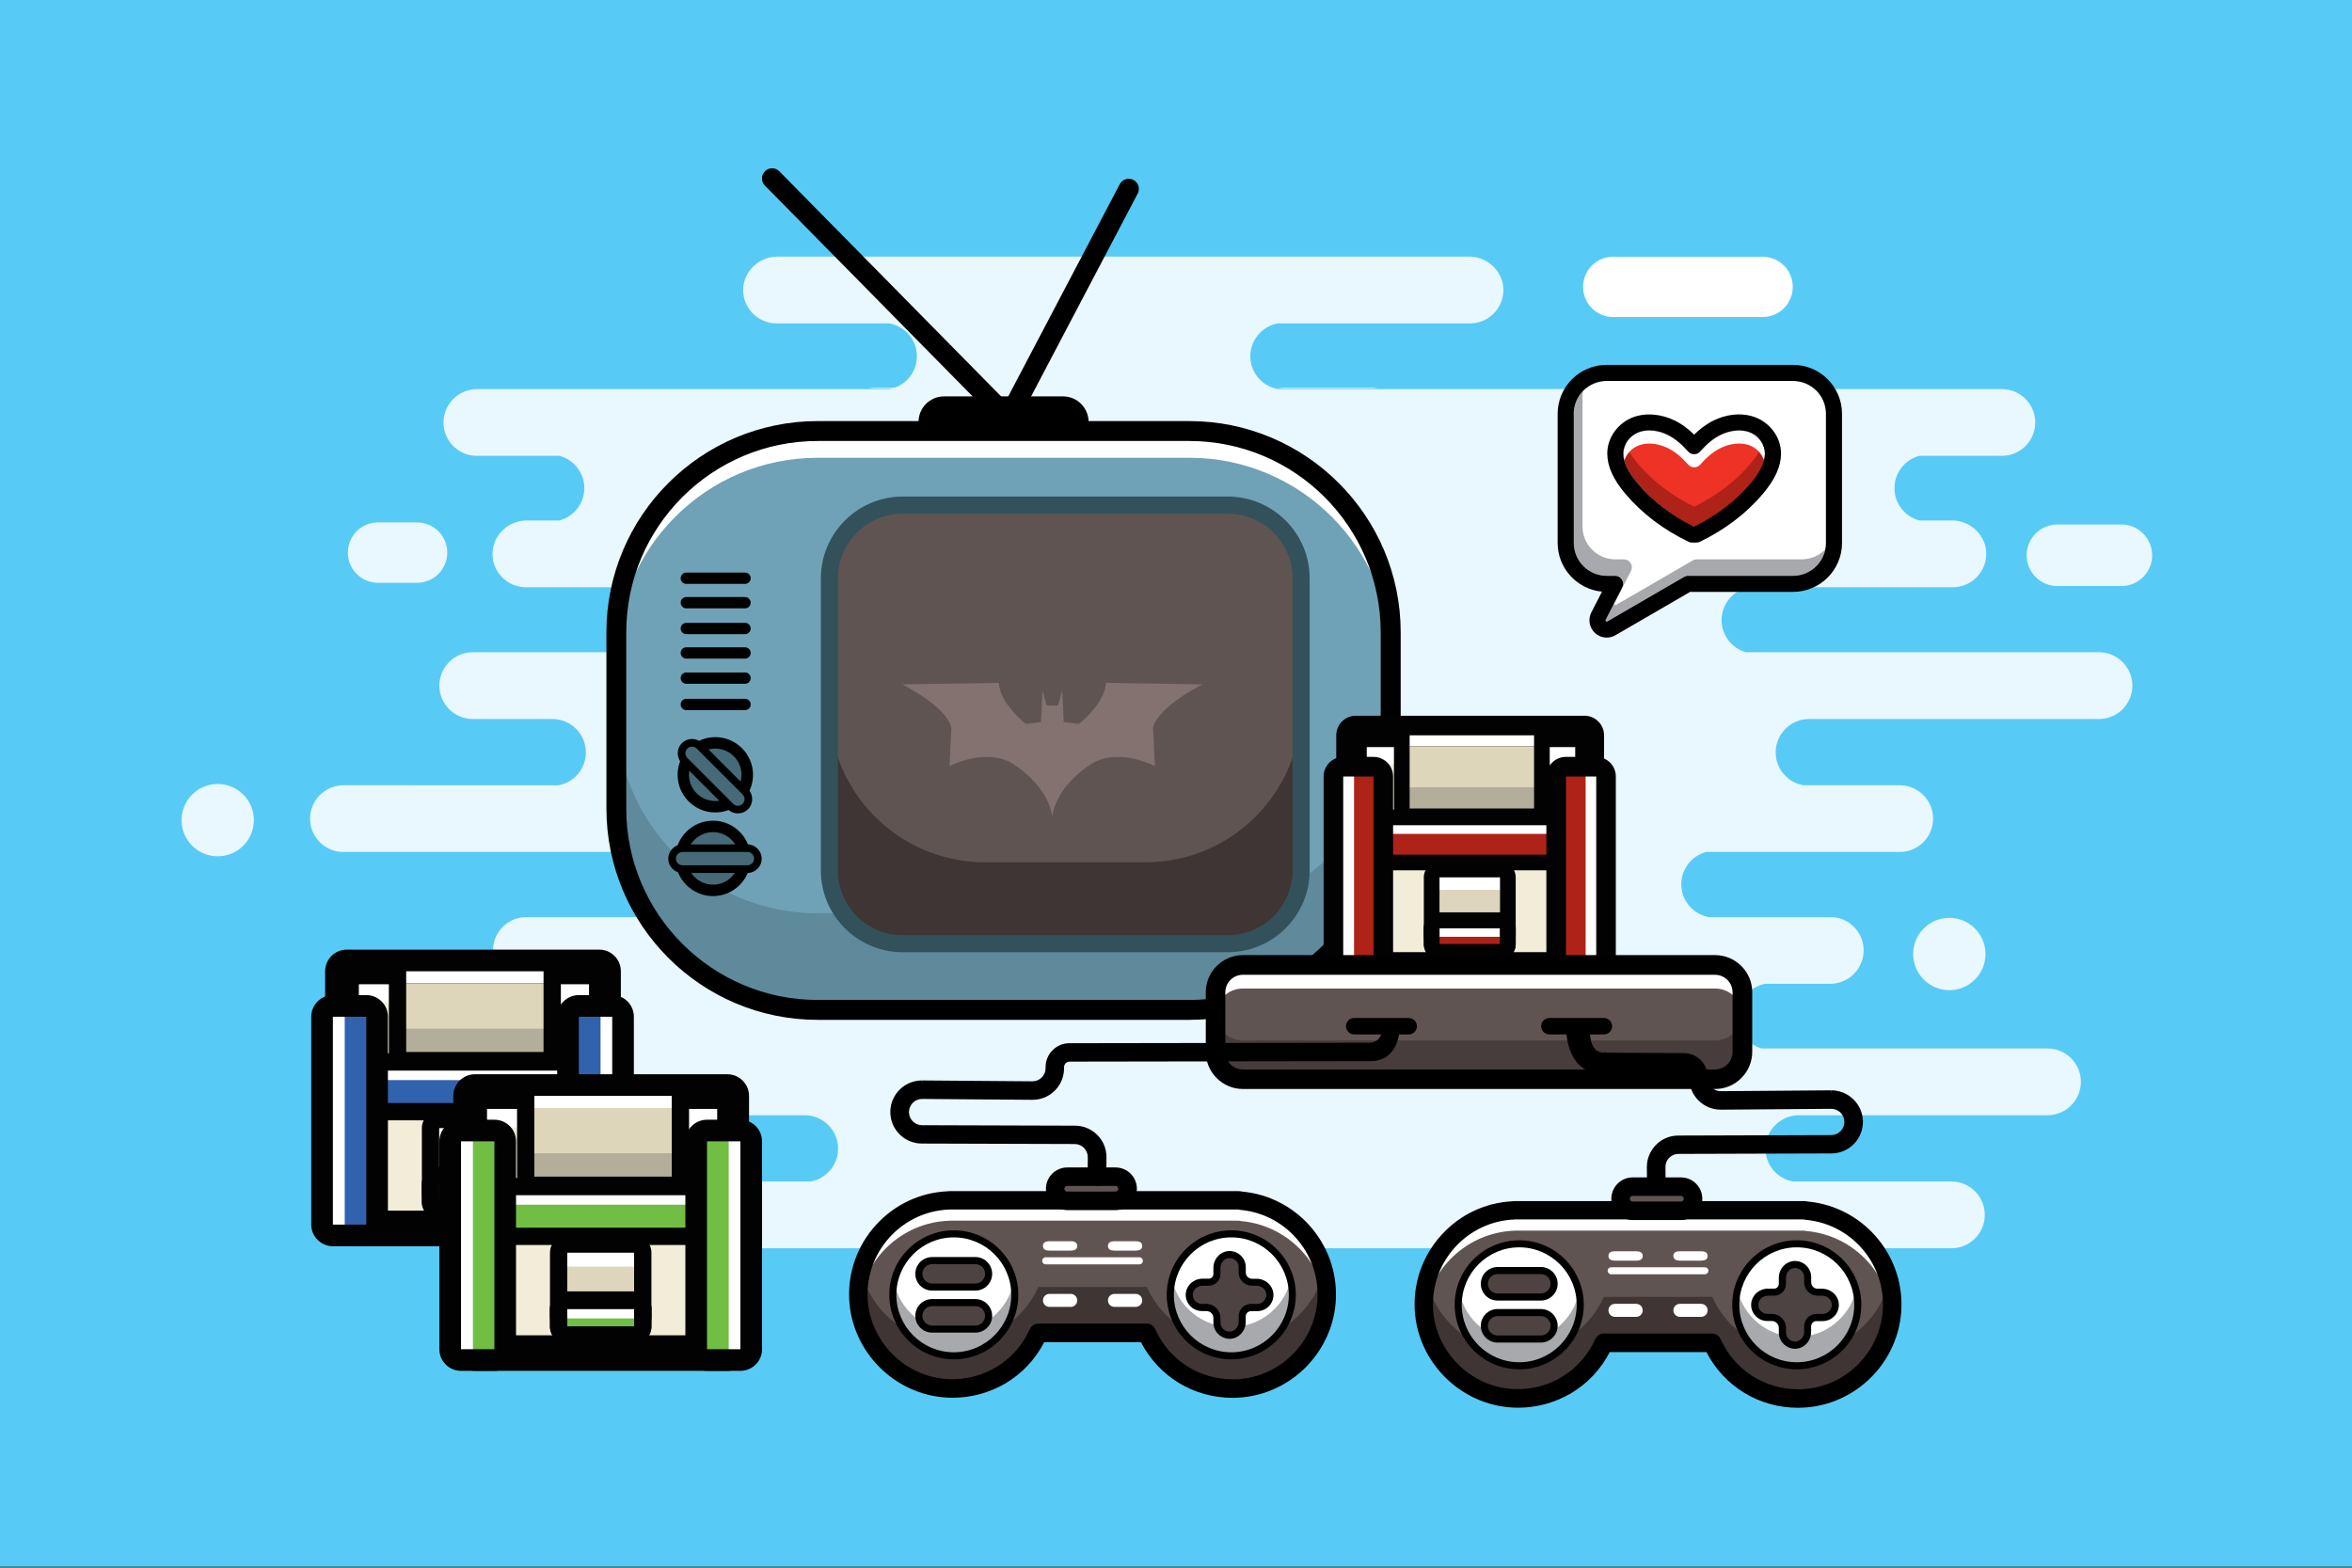 <?xml version="1.0" encoding="utf-8"?>
<svg id="master-artboard" viewBox="0 0 3000 2000" version="1.1" xmlns="http://www.w3.org/2000/svg" x="0px" y="0px" style="enable-background:new 0 0 3000 2000;" width="3000px" height="2000px">

<rect x="0" y="0" width="3000" height="2000" fill="#333333" stroke="none"/>

<path d="M 0 -1.3 H 3000 V 1998.7 H 0 V -1.3 Z" class="st0" style="fill: rgb(87, 203, 245);" transform="matrix(1, 0, 0, 1, 0, -7.105427357601002e-15)"/><g transform="matrix(1, 0, 0, 1, 0, -1.4210854715202004e-14)">
			<g>
				<path class="st1" d="M1629.7,494.9c2.4,0.4,5,0.7,7.5,0.7h120c-0.4-0.1-0.9-0.1-1.3-0.2c-2-0.3-4.1-0.5-6.2-0.5H1629.7z" style="fill: rgb(255, 255, 255);"/>
			</g>
			<g>
				<path class="st1" d="M1235.7,494.9h-120c-2.1,0-4.2,0.2-6.2,0.5c-0.4,0.1-0.9,0.1-1.3,0.2h120&#10;&#9;&#9;&#9;&#9;&#9;C1230.7,495.6,1233.2,495.3,1235.7,494.9z" style="fill: rgb(255, 255, 255);"/>
			</g>
			<g>
				<path class="st2" d="M2688.9,833.7c-1.5-0.4-2.9-0.8-4.5-1c-2.4-0.4-4.8-0.6-7.3-0.6H2305h-78.2c-17.8-5.1-30.9-21.5-30.9-41&#10;&#9;&#9;&#9;&#9;&#9;c0-11.8,4.8-22.4,12.5-30.1c6-6,13.8-10.3,22.6-11.8h259.9c1.4,0,2.8-0.1,4.2-0.2c0,0,0,0,0,0c1.1-0.1,2.2-0.3,3.3-0.5&#10;&#9;&#9;&#9;&#9;&#9;c8.7-1.6,16.6-5.8,22.6-11.8c8-8,12.8-19.1,12.5-31.4c-0.7-22.8-20.5-41.3-43.3-41.3h-41.8c-18.4-4.7-32-21.4-32-41.3&#10;&#9;&#9;&#9;&#9;&#9;c0-11.8,4.8-22.4,12.5-30.1c5.3-5.3,12-9.2,19.5-11.1h105c2.9,0,5.7-0.3,8.5-0.8h0c0.7-0.1,1.4-0.3,2.1-0.5&#10;&#9;&#9;&#9;&#9;&#9;c7.5-1.9,14.2-5.8,19.5-11.1c7.7-7.7,12.5-18.4,12.5-30.1c0-21-15.1-38.4-35.1-41.9c-0.4-0.1-0.9-0.1-1.3-0.2&#10;&#9;&#9;&#9;&#9;&#9;c-2-0.3-4.1-0.5-6.2-0.5h-803.5h-120c-19.9-3.6-35.1-21-35.1-41.9c0-11.8,4.8-22.4,12.5-30.1c6-6,13.9-10.3,22.7-11.8h98.5H1875&#10;&#9;&#9;&#9;&#9;&#9;c11.8,0,22.4-4.8,30.1-12.5c8-8,12.8-19.1,12.5-31.4c-0.7-22.8-20.5-41.3-43.3-41.3h-13.7h-233.8h-591.1h-30.8h-13.7&#10;&#9;&#9;&#9;&#9;&#9;c-22.8,0-42.7,18.6-43.3,41.3c-0.4,12.3,4.5,23.4,12.5,31.4c7.7,7.7,18.4,12.5,30.1,12.5h146.8h-3c8.8,1.6,16.6,5.8,22.7,11.8&#10;&#9;&#9;&#9;&#9;&#9;c7.7,7.7,12.5,18.4,12.5,30.1c0,21-15.1,38.4-35.1,41.9h-18.5H608.3c-2.1,0-4.2,0.2-6.2,0.5c-0.4,0.1-0.9,0.1-1.3,0.2&#10;&#9;&#9;&#9;&#9;&#9;c-19.9,3.6-35.1,21-35.1,41.9c0,11.8,4.8,22.4,12.5,30.1c5.3,5.3,12,9.2,19.5,11.1c0.7,0.2,1.4,0.3,2.1,0.5h0&#10;&#9;&#9;&#9;&#9;&#9;c2.7,0.6,5.6,0.8,8.5,0.8h105c7.5,1.9,14.2,5.8,19.5,11.1c7.7,7.7,12.5,18.4,12.5,30.1c0,19.9-13.6,36.6-32,41.3h-41.8&#10;&#9;&#9;&#9;&#9;&#9;c-22.8,0-42.7,18.6-43.3,41.3c-0.4,12.3,4.5,23.4,12.5,31.4c6,6,13.8,10.3,22.6,11.8c1.1,0.2,2.2,0.3,3.3,0.5c0,0,0,0,0,0&#10;&#9;&#9;&#9;&#9;&#9;c1.4,0.1,2.8,0.2,4.2,0.2h259.9c8.7,1.6,16.6,5.8,22.6,11.8c7.7,7.7,12.5,18.4,12.5,30.1c0,19.5-13.1,35.9-30.9,41h-78.2H603.1&#10;&#9;&#9;&#9;&#9;&#9;c-2.5,0-4.9,0.2-7.3,0.6c-1.5,0.3-3,0.6-4.5,1c-17.8,5.1-30.9,21.5-30.9,41c0,11.8,4.8,22.4,12.5,30.1&#10;&#9;&#9;&#9;&#9;&#9;c7.7,7.7,18.4,12.5,30.1,12.5h101.7c11.8,0,22.4,4.8,30.1,12.5c7.7,7.7,12.5,18.4,12.5,30.1c0,21-15.1,38.4-35.1,41.9h-0.9&#10;&#9;&#9;&#9;&#9;&#9;H438.1c-2.1,0-4.2,0.2-6.2,0.5c-0.4,0.1-0.9,0.1-1.3,0.2c-19.9,3.6-35.1,21-35.1,41.9c0,11.8,4.8,22.4,12.5,30.1&#10;&#9;&#9;&#9;&#9;&#9;c5.8,5.8,13.3,9.9,21.7,11.6h0c2.7,0.6,5.6,0.8,8.5,0.8h273.3H985c7.5,1.9,14.2,5.8,19.5,11.1c7.7,7.7,12.5,18.4,12.5,30.1&#10;&#9;&#9;&#9;&#9;&#9;c0,21-15.1,38.4-35.1,41.9H766.5h-95c-1.8,0-3.6,0.1-5.4,0.3c-0.7,0.1-1.5,0.2-2.2,0.3c-19.9,3.6-35.1,21-35.1,41.9&#10;&#9;&#9;&#9;&#9;&#9;c0,11.8,4.8,22.4,12.5,30.1c6,6,13.8,10.3,22.6,11.8c1.1,0.2,2.2,0.3,3.3,0.5c0,0,0,0,0,0c1.4,0.1,2.8,0.2,4.2,0.2h82.6&#10;&#9;&#9;&#9;&#9;&#9;c8.7,1.6,16.6,5.8,22.6,11.8c7.7,7.7,12.5,18.4,12.5,30.1c0,19-12.5,35.1-29.7,40.6H550c-2.8,0-5.5,0.3-8.1,0.8&#10;&#9;&#9;&#9;&#9;&#9;c-1.6,0.3-3.2,0.7-4.8,1.2c-17.2,5.5-29.7,21.6-29.7,40.6c0,11.8,4.8,22.4,12.5,30.1c7.7,7.7,18.4,12.5,30.1,12.5h453.1h23.3&#10;&#9;&#9;&#9;&#9;&#9;c11.8,0,22.4,4.8,30.1,12.5c7.7,7.7,12.5,18.4,12.5,30.1c0,21-15.2,38.4-35.1,41.9H873.2h-41.3c-23.5,0-42.6,19.1-42.6,42.6v0&#10;&#9;&#9;&#9;&#9;&#9;c0,23.5,19.1,42.6,42.6,42.6h21.5h19.8h206.3h1161.9h206.3h19.8h21.5c23.5,0,42.6-19.1,42.6-42.6v0c0-23.5-19.1-42.6-42.6-42.6&#10;&#9;&#9;&#9;&#9;&#9;h-41.3H2287c-20-3.5-35.1-21-35.1-41.9c0-11.8,4.8-22.4,12.5-30.1c7.7-7.7,18.4-12.5,30.1-12.5h23.3h293.8&#10;&#9;&#9;&#9;&#9;&#9;c11.8,0,22.4-4.8,30.1-12.5c7.7-7.7,12.5-18.4,12.5-30.1c0-19-12.5-35.1-29.7-40.6c-1.6-0.5-3.1-0.9-4.8-1.2&#10;&#9;&#9;&#9;&#9;&#9;c-2.6-0.5-5.4-0.8-8.1-0.8h-365.1c-17.2-5.5-29.7-21.6-29.7-40.6c0-11.8,4.8-22.4,12.5-30.1c6-6,13.8-10.3,22.6-11.8h82.6&#10;&#9;&#9;&#9;&#9;&#9;c1.4,0,2.8-0.1,4.2-0.2c0,0,0,0,0,0c1.1-0.1,2.2-0.3,3.3-0.5c8.7-1.6,16.6-5.8,22.6-11.8c7.7-7.7,12.5-18.4,12.5-30.1&#10;&#9;&#9;&#9;&#9;&#9;c0-21-15.1-38.4-35.1-41.9c-0.7-0.1-1.4-0.2-2.2-0.3c-1.8-0.2-3.5-0.3-5.4-0.3h-95h-59.8c-19.9-3.6-35.1-21-35.1-41.9&#10;&#9;&#9;&#9;&#9;&#9;c0-11.8,4.8-22.4,12.5-30.1c5.3-5.3,12-9.2,19.5-11.1h124.2H2423c2.9,0,5.7-0.3,8.5-0.8h0c8.4-1.7,15.8-5.8,21.7-11.6&#10;&#9;&#9;&#9;&#9;&#9;c7.7-7.7,12.5-18.4,12.5-30.1c0-21-15.1-38.4-35.1-41.9c-0.4-0.1-0.9-0.1-1.3-0.2c-2-0.3-4.1-0.5-6.2-0.5h-122.2h-0.9&#10;&#9;&#9;&#9;&#9;&#9;c-19.9-3.6-35.1-21-35.1-41.9c0-11.8,4.8-22.4,12.5-30.1c7.7-7.7,18.4-12.5,30.1-12.5h369.8c11.8,0,22.4-4.8,30.1-12.5&#10;&#9;&#9;&#9;&#9;&#9;c7.7-7.7,12.5-18.4,12.5-30.1C2719.8,855.2,2706.7,838.8,2688.9,833.7z" style="fill: rgb(233, 247, 254);"/>
			</g>
		</g><path class="st1" d="M690.8,1590.7h-81.5c-21.7,0-39.3-17.6-39.3-39.3v0c0-21.7,17.6-39.3,39.3-39.3h81.5&#10;&#9;&#9;&#9;&#9;c21.7,0,39.3,17.6,39.3,39.3v0C730.1,1573.1,712.5,1590.7,690.8,1590.7z" style="fill: rgb(255, 255, 255);" transform="matrix(1, 0, 0, 1, 0, -2.1316282072803006e-14)"/><path class="st2" d="M2705.8,747.7h-81.5c-21.7,0-39.3-17.6-39.3-39.3v0c0-21.7,17.6-39.3,39.3-39.3h81.5&#10;&#9;&#9;&#9;&#9;c21.7,0,39.3,17.6,39.3,39.3v0C2745.1,730.1,2727.5,747.7,2705.8,747.7z" style="fill: rgb(233, 247, 254);" transform="matrix(1, 0, 0, 1, 0, -2.1316282072803006e-14)"/><path d="M 323.8 1046.3 A 46.1 46.1 0 0 1 277.7 1092.4 A 46.1 46.1 0 0 1 231.6 1046.3 A 46.1 46.1 0 0 1 277.7 1000.2 A 46.1 46.1 0 0 1 323.8 1046.3 Z" class="st2" style="fill: rgb(233, 247, 254);" transform="matrix(1, 0, 0, 1, 0, -2.1316282072803006e-14)"/><path class="st2" d="M532,743.5h-49.8c-21.3,0-38.5-17.2-38.5-38.5v0c0-21.3,17.2-38.5,38.5-38.5H532c21.3,0,38.5,17.2,38.5,38.5&#10;&#9;&#9;&#9;&#9;v0C570.5,726.3,553.2,743.5,532,743.5z" style="fill: rgb(233, 247, 254);" transform="matrix(1, 0, 0, 1, 0, -2.1316282072803006e-14)"/><path d="M 2532.5 1217.1 A 46.1 46.1 0 0 1 2486.4 1263.2 A 46.1 46.1 0 0 1 2440.3 1217.1 A 46.1 46.1 0 0 1 2486.4 1171 A 46.1 46.1 0 0 1 2532.5 1217.1 Z" class="st2" style="fill: rgb(233, 247, 254);" transform="matrix(1, 0, 0, 1, 0, -2.1316282072803006e-14)"/><path class="st1" d="M2057.7,404.5h190.5c21.3,0,38.5-17.2,38.5-38.5v0c0-21.3-17.2-38.5-38.5-38.5h-190.5&#10;&#9;&#9;&#9;&#9;c-21.3,0-38.5,17.2-38.5,38.5v0C2019.2,387.2,2036.5,404.5,2057.7,404.5z" style="fill: rgb(255, 255, 255);" transform="matrix(1, 0, 0, 1, 0, -2.1316282072803006e-14)"/>
<g transform="matrix(1, 0, 0, 1, 0, -7.105427357601002e-15)">
		<g>
			<g>
				<g>
					<g>
						<path d="M1204.2,570.9h151.7c18,0,32.6-14.6,32.6-32.6v0c0-18-14.6-32.6-32.6-32.6h-151.7c-18,0-32.6,14.6-32.6,32.6v0&#10;&#9;&#9;&#9;&#9;&#9;&#9;&#9;C1171.5,556.3,1186.1,570.9,1204.2,570.9z"/>
					</g>
				</g>
				<g>
					<g>
						<path d="M975.7,236.8l291.2,295.6c5.1,5.1,13.3,5.1,18.3,0l0,0c5.1-5.1,5.1-13.3,0-18.3L994,218.5c-5.1-5.1-13.3-5.1-18.3,0&#10;&#9;&#9;&#9;&#9;&#9;&#9;&#9;l0,0C970.6,223.6,970.6,231.8,975.7,236.8z"/>
					</g>
				</g>
				<g>
					<g>
						<path d="M1427.8,235.9l-149.4,284.3c-2.8,6.6,0.2,14.2,6.8,17l0,0c6.6,2.8,14.2-0.2,17-6.8l149.4-284.3&#10;&#9;&#9;&#9;&#9;&#9;&#9;&#9;c2.8-6.6-0.2-14.2-6.8-17l0,0C1438.3,226.3,1430.6,229.3,1427.8,235.9z"/>
					</g>
				</g>
				<g>
					<g>
						<g>
							<path class="st3" d="M1042.9,1288.4h474.1c141.8,0,256.8-115,256.8-256.8V806.7c0-141.8-115-256.8-256.8-256.8h-474.1&#10;&#9;&#9;&#9;&#9;&#9;&#9;&#9;&#9;c-141.8,0-256.8,115-256.8,256.8v224.9C786.1,1173.4,901.1,1288.4,1042.9,1288.4z" style="fill: rgb(111, 162, 182);"/>
						</g>
					</g>
					<g>
						<g>
							<path class="st4" d="M786.1,908.3v123.3c0,141.8,115,256.8,256.8,256.8h474.1c141.8,0,256.8-115,256.8-256.8V908.3&#10;&#9;&#9;&#9;&#9;&#9;&#9;&#9;&#9;c0,141.8-115,256.8-256.8,256.8h-474.1C901.1,1165.2,786.1,1050.2,786.1,908.3z" style="fill: rgb(95, 138, 155);"/>
						</g>
					</g>
					<g>
						<g>
							<path class="st1" d="M786.1,806.7v34.1c0-141.8,115-256.8,256.8-256.8h474.1c141.8,0,256.8,115,256.8,256.8v-34.1&#10;&#9;&#9;&#9;&#9;&#9;&#9;&#9;&#9;c0-141.8-115-256.8-256.8-256.8h-474.1C901.1,549.8,786.1,664.8,786.1,806.7z" style="fill: rgb(255, 255, 255);"/>
						</g>
					</g>
					<g>
						<g>
							<path d="M778.8,1031.6V806.7c0-145.6,118.5-264.1,264.1-264.1h474.1c145.6,0,264.1,118.5,264.1,264.1v224.9&#10;&#9;&#9;&#9;&#9;&#9;&#9;&#9;&#9;c0,145.6-118.5,264.1-264.1,264.1h-474.1C897.3,1295.7,778.8,1177.2,778.8,1031.6z M1042.9,557.2&#10;&#9;&#9;&#9;&#9;&#9;&#9;&#9;&#9;c-137.6,0-249.5,111.9-249.5,249.5v224.9c0,137.6,111.9,249.5,249.5,249.5h474.1c137.6,0,249.5-111.9,249.5-249.5V806.7&#10;&#9;&#9;&#9;&#9;&#9;&#9;&#9;&#9;c0-137.6-111.9-249.5-249.5-249.5H1042.9z"/>
							<path d="M1517.1,1301.1h-474.1c-148.6,0-269.5-120.9-269.5-269.5V806.7c0-148.6,120.9-269.5,269.5-269.5h474.1&#10;&#9;&#9;&#9;&#9;&#9;&#9;&#9;&#9;c148.6,0,269.5,120.9,269.5,269.5v224.9C1786.6,1180.2,1665.7,1301.1,1517.1,1301.1z M1042.9,548&#10;&#9;&#9;&#9;&#9;&#9;&#9;&#9;&#9;C900.3,548,784.2,664,784.2,806.7v224.9c0,142.7,116.1,258.7,258.7,258.7h474.1c142.7,0,258.7-116.1,258.7-258.7V806.7&#10;&#9;&#9;&#9;&#9;&#9;&#9;&#9;&#9;c0-142.7-116.1-258.7-258.7-258.7H1042.9z M1517.1,1286.5h-474.1c-140.6,0-254.9-114.4-254.9-254.9V806.7&#10;&#9;&#9;&#9;&#9;&#9;&#9;&#9;&#9;c0-140.6,114.4-254.9,254.9-254.9h474.1c140.6,0,254.9,114.4,254.9,254.9v224.9C1772,1172.2,1657.6,1286.5,1517.1,1286.5z&#10;&#9;&#9;&#9;&#9;&#9;&#9;&#9;&#9; M1042.9,562.6c-134.6,0-244.1,109.5-244.1,244.1v224.9c0,134.6,109.5,244.1,244.1,244.1h474.1&#10;&#9;&#9;&#9;&#9;&#9;&#9;&#9;&#9;c134.6,0,244.1-109.5,244.1-244.1V806.7c0-134.6-109.5-244.1-244.1-244.1H1042.9z"/>
						</g>
					</g>
				</g>
				<g>
					<g>
						<g>
							<path class="st5" d="M1566.1,1203.9c51.6,0,93.5-41.9,93.5-93.5V737.9c0-51.6-41.9-93.5-93.5-93.5h-414.7&#10;&#9;&#9;&#9;&#9;&#9;&#9;&#9;&#9;c-51.6,0-93.5,41.9-93.5,93.5v372.5c0,51.6,41.9,93.5,93.5,93.5H1566.1z" style="fill: rgb(96, 84, 82);"/>
						</g>
					</g>
					<g>
						<g>
							<path class="st6" d="M1057.9,901.5v208.9c0,51.6,42,93.5,93.5,93.5h414.7c51.6,0,93.5-41.9,93.5-93.5V901.5&#10;&#9;&#9;&#9;&#9;&#9;&#9;&#9;&#9;c0,109.7-88.9,198.6-198.6,198.6h-204.5C1146.8,1100.1,1057.9,1011.2,1057.9,901.5z" style="fill: rgb(62, 53, 52);"/>
						</g>
					</g>
					<g>
						<g>
							<path class="st7" d="M1151.4,655.4h414.7c45.6,0,82.6,37,82.6,82.6v372.5c0,45.6-37,82.6-82.6,82.6h-414.7&#10;&#9;&#9;&#9;&#9;&#9;&#9;&#9;&#9;c-45.6,0-82.6-37-82.6-82.6V737.9C1068.8,692.4,1105.8,655.4,1151.4,655.4 M1151.4,633.5c-57.6,0-104.4,46.9-104.4,104.4&#10;&#9;&#9;&#9;&#9;&#9;&#9;&#9;&#9;v372.5c0,57.6,46.9,104.4,104.4,104.4h414.7c57.6,0,104.4-46.9,104.4-104.4V737.9c0-57.6-46.9-104.4-104.4-104.4H1151.4&#10;&#9;&#9;&#9;&#9;&#9;&#9;&#9;&#9;L1151.4,633.5z" style="fill: rgb(51, 81, 91);"/>
						</g>
					</g>
				</g>
				<g>
					<g>
						<g>
							<path d="M864.3,988.5c0,26.5,21.6,48,48.1,48c26.5,0,48.1-21.6,48.1-48c0-26.5-21.6-48.1-48.1-48.1&#10;&#9;&#9;&#9;&#9;&#9;&#9;&#9;&#9;C885.8,940.4,864.3,962,864.3,988.5z M874,988.5c0-21.1,17.2-38.3,38.3-38.3c21.1,0,38.3,17.2,38.3,38.3&#10;&#9;&#9;&#9;&#9;&#9;&#9;&#9;&#9;c0,21.1-17.2,38.3-38.3,38.3C891.2,1026.8,874,1009.6,874,988.5z"/>
						</g>
					</g>
					<g>
						<g>
							<path class="st8" d="M874,988.5c0,21.1,17.2,38.3,38.3,38.3c21.1,0,38.3-17.2,38.3-38.3c0-21.1-17.2-38.3-38.3-38.3&#10;&#9;&#9;&#9;&#9;&#9;&#9;&#9;&#9;C891.2,950.2,874,967.4,874,988.5z" style="fill: rgb(70, 106, 119);"/>
						</g>
						<g>
							<path d="M912.3,1031.7c-23.8,0-43.2-19.4-43.2-43.2c0-23.8,19.4-43.2,43.2-43.2c23.8,0,43.2,19.4,43.2,43.2&#10;&#9;&#9;&#9;&#9;&#9;&#9;&#9;&#9;C955.5,1012.3,936.2,1031.7,912.3,1031.7z M912.3,955c-18.5,0-33.5,15-33.5,33.5c0,18.4,15,33.4,33.5,33.4&#10;&#9;&#9;&#9;&#9;&#9;&#9;&#9;&#9;c18.5,0,33.5-15,33.5-33.4C945.8,970,930.8,955,912.3,955z"/>
						</g>
					</g>
				</g>
				<g>
					<g>
						<g>
							<path d="M861.4,1095.1c0,26.5,21.6,48.1,48.1,48.1c26.5,0,48-21.6,48-48.1c0-26.5-21.6-48.1-48-48.1&#10;&#9;&#9;&#9;&#9;&#9;&#9;&#9;&#9;C882.9,1047,861.4,1068.5,861.4,1095.1z M871.1,1095.1c0-21.1,17.2-38.3,38.3-38.3s38.3,17.2,38.3,38.3s-17.2,38.3-38.3,38.3&#10;&#9;&#9;&#9;&#9;&#9;&#9;&#9;&#9;S871.1,1116.2,871.1,1095.1z"/>
						</g>
					</g>
					<g>
						<g>
							<path class="st8" d="M871.1,1095.1c0,21.1,17.2,38.3,38.3,38.3s38.3-17.2,38.3-38.3s-17.2-38.3-38.3-38.3&#10;&#9;&#9;&#9;&#9;&#9;&#9;&#9;&#9;S871.1,1073.9,871.1,1095.1z" style="fill: rgb(70, 106, 119);"/>
						</g>
						<g>
							<path d="M909.5,1138.3c-23.8,0-43.2-19.4-43.2-43.2c0-23.8,19.4-43.2,43.2-43.2c23.8,0,43.2,19.4,43.2,43.2&#10;&#9;&#9;&#9;&#9;&#9;&#9;&#9;&#9;C952.6,1118.9,933.3,1138.3,909.5,1138.3z M909.5,1061.6c-18.5,0-33.5,15-33.5,33.5c0,18.5,15,33.5,33.5,33.5&#10;&#9;&#9;&#9;&#9;&#9;&#9;&#9;&#9;c18.4,0,33.4-15,33.4-33.5C942.9,1076.6,927.9,1061.6,909.5,1061.6z"/>
						</g>
					</g>
				</g>
				<g>
					<g>
						<g>
							<path d="M875.4,905.9h74.9c4,0,7.2-3.2,7.2-7.2l0,0c0-4-3.2-7.2-7.2-7.2h-74.9c-4,0-7.2,3.2-7.2,7.2l0,0&#10;&#9;&#9;&#9;&#9;&#9;&#9;&#9;&#9;C868.2,902.7,871.4,905.9,875.4,905.9z"/>
						</g>
					</g>
				</g>
				<g>
					<g>
						<g>
							<path d="M875.4,872.3h74.9c4,0,7.2-3.2,7.2-7.2l0,0c0-4-3.2-7.2-7.2-7.2h-74.9c-4,0-7.2,3.2-7.2,7.2l0,0&#10;&#9;&#9;&#9;&#9;&#9;&#9;&#9;&#9;C868.2,869.1,871.4,872.3,875.4,872.3z"/>
						</g>
					</g>
				</g>
				<g>
					<g>
						<g>
							<path d="M875.4,840.2h74.9c4,0,7.2-3.2,7.2-7.2l0,0c0-4-3.2-7.2-7.2-7.2h-74.9c-4,0-7.2,3.2-7.2,7.2l0,0&#10;&#9;&#9;&#9;&#9;&#9;&#9;&#9;&#9;C868.2,837,871.4,840.2,875.4,840.2z"/>
						</g>
					</g>
				</g>
				<g>
					<g>
						<g>
							<path d="M875.4,809h74.9c4,0,7.2-3.2,7.2-7.2l0,0c0-4-3.2-7.2-7.2-7.2h-74.9c-4,0-7.2,3.2-7.2,7.2l0,0&#10;&#9;&#9;&#9;&#9;&#9;&#9;&#9;&#9;C868.2,805.8,871.4,809,875.4,809z"/>
						</g>
					</g>
				</g>
				<g>
					<g>
						<g>
							<path d="M875.4,776.1h74.9c4,0,7.2-3.2,7.2-7.2l0,0c0-4-3.2-7.2-7.2-7.2h-74.9c-4,0-7.2,3.2-7.2,7.2l0,0&#10;&#9;&#9;&#9;&#9;&#9;&#9;&#9;&#9;C868.2,772.9,871.4,776.1,875.4,776.1z"/>
						</g>
					</g>
				</g>
				<g>
					<g>
						<g>
							<path d="M875.4,744.9h74.9c4,0,7.2-3.2,7.2-7.2l0,0c0-4-3.2-7.2-7.2-7.2h-74.9c-4,0-7.2,3.2-7.2,7.2l0,0&#10;&#9;&#9;&#9;&#9;&#9;&#9;&#9;&#9;C868.2,741.7,871.4,744.9,875.4,744.9z"/>
						</g>
					</g>
				</g>
				<g>
					<g>
						<path class="st8" d="M870.6,1108.8h82.7c7.4,0,13.4-6,13.4-13.4l0,0c0-7.4-6-13.4-13.4-13.4h-82.7c-7.4,0-13.4,6-13.4,13.4&#10;&#9;&#9;&#9;&#9;&#9;&#9;&#9;l0,0C857.2,1102.8,863.2,1108.8,870.6,1108.8z" style="fill: rgb(70, 106, 119);"/>
					</g>
					<g>
						<path d="M953.3,1113.7h-82.7c-10.1,0-18.2-8.2-18.2-18.2c0-10.1,8.2-18.2,18.2-18.2h82.7c10.1,0,18.2,8.2,18.2,18.2&#10;&#9;&#9;&#9;&#9;&#9;&#9;&#9;C971.6,1105.5,963.4,1113.7,953.3,1113.7z M870.6,1086.9c-4.7,0-8.5,3.8-8.5,8.5c0,4.7,3.8,8.5,8.5,8.5h82.7&#10;&#9;&#9;&#9;&#9;&#9;&#9;&#9;c4.7,0,8.5-3.8,8.5-8.5c0-4.7-3.8-8.5-8.5-8.5H870.6z"/>
					</g>
				</g>
				<g>
					<g>
						<path class="st8" d="M873.3,970.5l58.5,58.5c5.2,5.2,13.7,5.2,18.9,0h0c5.2-5.2,5.2-13.7,0-18.9l-58.5-58.5&#10;&#9;&#9;&#9;&#9;&#9;&#9;&#9;c-5.2-5.2-13.7-5.2-18.9,0l0,0C868,956.8,868,965.2,873.3,970.5z" style="fill: rgb(70, 106, 119);"/>
					</g>
					<g>
						<path d="M941.2,1037.7c-4.7,0-9.3-1.8-12.9-5.3l-58.5-58.5c-7.1-7.1-7.1-18.7,0-25.8c7.1-7.1,18.7-7.1,25.8,0l58.5,58.5&#10;&#9;&#9;&#9;&#9;&#9;&#9;&#9;c7.1,7.1,7.1,18.7,0,25.8C950.5,1035.9,945.9,1037.7,941.2,1037.7z M882.7,952.5c-2.2,0-4.4,0.8-6,2.5c-3.3,3.3-3.3,8.7,0,12&#10;&#9;&#9;&#9;&#9;&#9;&#9;&#9;l58.5,58.5c3.3,3.3,8.7,3.3,12,0c3.3-3.3,3.3-8.7,0-12L888.7,955C887.1,953.3,884.9,952.5,882.7,952.5z"/>
					</g>
				</g>
				<g>
					<path class="st9" d="M1150.8,873.1l123.2-1.9c1,26.2,34.4,52.4,34.4,52.4l19.4-2.4l1.9-39.8l5.3,18.4l7.3,0.5l7.3-0.5l5.3-18.4&#10;&#9;&#9;&#9;&#9;&#9;&#9;l1.9,39.8l19.4,2.4c0,0,33.5-26.2,34.4-52.4l123.2,1.9c0,0-56.8,28.1-63.1,55.3l2.4,49c0,0-42.7-22.8-77.6-4.9&#10;&#9;&#9;&#9;&#9;&#9;&#9;c0,0-46.6,25.7-53.4,68.9c-6.8-43.2-53.4-68.9-53.4-68.9c-34.9-17.9-77.6,4.9-77.6,4.9l2.4-49&#10;&#9;&#9;&#9;&#9;&#9;&#9;C1207.5,901.2,1150.8,873.1,1150.8,873.1z" style="fill: rgb(132, 114, 112);"/>
				</g>
			</g>
		</g>
		<g>
			<g>
				<path class="st10" d="M1729.4,1243.2c-6.9,0-12.5-5.6-12.5-12.5V938.1c0-6.9,5.6-12.5,12.5-12.5H2021c6.9,0,12.5,5.6,12.5,12.5&#10;&#9;&#9;&#9;&#9;&#9;v292.7c0,6.9-5.6,12.5-12.5,12.5H1729.4z" style="fill: rgb(242, 237, 218);"/>
				<path class="st11" d="M2021,938.1v292.7h-291.6V938.1H2021 M2021,913.1h-291.6c-13.8,0-25,11.2-25,25v292.7&#10;&#9;&#9;&#9;&#9;&#9;c0,13.8,11.2,25,25,25H2021c13.8,0,25-11.2,25-25V938.1C2046,924.3,2034.8,913.1,2021,913.1L2021,913.1z" style="fill: rgb(2, 2, 2);"/>
			</g>
			<g>
				<path class="st12" d="M1743.3,1227.2c-6.9,0-12.5-5.6-12.5-12.5V953.1c0-6.9,5.6-12.5,12.5-12.5h265.9c6.9,0,12.5,5.6,12.5,12.5&#10;&#9;&#9;&#9;&#9;&#9;v261.6c0,6.9-5.6,12.5-12.5,12.5H1743.3z" style="fill: rgb(241, 237, 217);"/>
				<path class="st1" d="M2021.7,953.1v34c0-6.9-5.6-12.5-12.5-12.5h-265.9c-6.9,0-12.5,5.6-12.5,12.5v-34c0-6.9,5.6-12.5,12.5-12.5&#10;&#9;&#9;&#9;&#9;&#9;h265.9C2016.1,940.6,2021.7,946.2,2021.7,953.1z" style="fill: rgb(255, 255, 255);"/>
				<path class="st11" d="M2009.2,953.1v261.6h-265.9V953.1H2009.2 M2009.2,928.1h-265.9c-13.8,0-25,11.2-25,25v261.6&#10;&#9;&#9;&#9;&#9;&#9;c0,13.8,11.2,25,25,25h265.9c13.8,0,25-11.2,25-25V953.1C2034.2,939.3,2023,928.1,2009.2,928.1L2009.2,928.1z" style="fill: rgb(2, 2, 2);"/>
			</g>
			<g>
				<path class="st1" d="M1991.3,1052.8v21c0-5.5-4.5-10-10-10H1768c-5.5,0-10,4.5-10,10v-21c0-5.5,4.5-10,10-10h213.3&#10;&#9;&#9;&#9;&#9;&#9;C1986.9,1042.8,1991.3,1047.3,1991.3,1052.8z" style="fill: rgb(255, 255, 255);"/>
				<path class="st13" d="M1991.3,1073.8v16.5c0,5.5-4.5,10-10,10H1768c-5.5,0-10-4.5-10-10v-16.5c0-5.5,4.5-10,10-10h213.3&#10;&#9;&#9;&#9;&#9;&#9;C1986.9,1063.8,1991.3,1068.3,1991.3,1073.8z" style="fill: rgb(175, 34, 23);"/>
				<path class="st11" d="M1981.3,1052.8v37.5H1768v-37.5H1981.3 M1981.3,1032.8H1768c-11,0-20,9-20,20v37.5c0,11,9,20,20,20h213.3&#10;&#9;&#9;&#9;&#9;&#9;c11,0,20-9,20-20v-37.5C2001.3,1041.7,1992.4,1032.8,1981.3,1032.8L1981.3,1032.8z" style="fill: rgb(2, 2, 2);"/>
			</g>
			<g>
				<path class="st1" d="M1966.7,938.1v24c0-5.5-4.5-10-10-10H1798c-5.5,0-10,4.5-10,10v-24c0-5.5,4.5-10,10-10h158.7&#10;&#9;&#9;&#9;&#9;&#9;C1962.2,928.1,1966.7,932.6,1966.7,938.1z" style="fill: rgb(255, 255, 255);"/>
				<path class="st14" d="M1966.7,962.1v69.3c0,5.5-4.5,10-10,10H1798c-5.5,0-10-4.5-10-10v-69.3c0-5.5,4.5-10,10-10h158.7&#10;&#9;&#9;&#9;&#9;&#9;C1962.2,952.1,1966.7,956.6,1966.7,962.1z" style="fill: rgb(221, 214, 186);"/>
				<path class="st15" d="M1966.7,994.4v37c0,5.5-4.5,10-10,10H1798c-5.5,0-10-4.5-10-10v-37c0,5.5,4.5,10,10,10h158.7&#10;&#9;&#9;&#9;&#9;&#9;C1962.2,1004.4,1966.7,999.9,1966.7,994.4z" style="fill: rgb(178, 174, 153);"/>
				<path class="st11" d="M1956.7,938.1v93.3H1798v-93.3H1956.7 M1956.7,918.1H1798c-11,0-20,9-20,20v93.3c0,11,9,20,20,20h158.7&#10;&#9;&#9;&#9;&#9;&#9;c11,0,20-9,20-20v-93.3C1976.7,927,1967.7,918.1,1956.7,918.1L1956.7,918.1z" style="fill: rgb(2, 2, 2);"/>
			</g>
			<g>
				<path class="st15" d="M1923.3,1153.2v40c0,5.5-4.5,10-10,10h-77.2c-5.5,0-10-4.5-10-10v-40c0,5.5,4.5,10,10,10h77.2&#10;&#9;&#9;&#9;&#9;&#9;C1918.8,1163.2,1923.3,1158.7,1923.3,1153.2z" style="fill: rgb(178, 174, 153);"/>
				<path class="st16" d="M1923.3,1119.3v34c0,5.5-4.5,10-10,10h-77.2c-5.5,0-10-4.5-10-10v-34c0-5.5,4.5-10,10-10h77.2&#10;&#9;&#9;&#9;&#9;&#9;C1918.8,1109.3,1923.3,1113.7,1923.3,1119.3z" style="fill: rgb(221, 213, 188);"/>
				<path class="st1" d="M1923.3,1119.3v26c0-5.5-4.5-10-10-10h-77.2c-5.5,0-10,4.5-10,10v-26c0-5.5,4.5-10,10-10h77.2&#10;&#9;&#9;&#9;&#9;&#9;C1918.8,1109.3,1923.3,1113.7,1923.3,1119.3z" style="fill: rgb(255, 255, 255);"/>
				<path class="st11" d="M1913.3,1119.3v74h-77.2v-74H1913.3 M1913.3,1099.3h-77.2c-11,0-20,9-20,20v74c0,11,9,20,20,20h77.2&#10;&#9;&#9;&#9;&#9;&#9;c11,0,20-9,20-20v-74C1933.3,1108.2,1924.3,1099.3,1913.3,1099.3L1913.3,1099.3z" style="fill: rgb(2, 2, 2);"/>
			</g>
			<g>
				<path class="st13" d="M1836.1,1214.5c-5.5,0-10-4.5-10-10v-20.4c0-5.5,4.5-10,10-10h77.2c5.5,0,10,4.5,10,10v20.4&#10;&#9;&#9;&#9;&#9;&#9;c0,5.5-4.5,10-10,10H1836.1z" style="fill: rgb(175, 34, 23);"/>
				<path class="st1" d="M1923.3,1184.1v20.4c0,0.1,0,0.2,0,0.3c-0.2-5.4-4.6-9.7-10-9.7h-77.2c-5.4,0-9.8,4.3-10,9.7&#10;&#9;&#9;&#9;&#9;&#9;c0-0.1,0-0.2,0-0.3v-20.4c0-5.5,4.5-10,10-10h77.2C1918.8,1174.1,1923.3,1178.6,1923.3,1184.1z" style="fill: rgb(255, 255, 255);"/>
				<path class="st11" d="M1913.3,1184.1v20.4h-77.2v-20.4H1913.3 M1913.3,1164.1h-77.2c-11,0-20,9-20,20v20.4c0,11,9,20,20,20h77.2&#10;&#9;&#9;&#9;&#9;&#9;c11,0,20-9,20-20v-20.4C1933.3,1173.1,1924.3,1164.1,1913.3,1164.1L1913.3,1164.1z" style="fill: rgb(2, 2, 2);"/>
				<path class="st11" d="M1913.3,1184.1v20.4h-77.2v-20.4H1913.3 M1913.3,1164.1h-77.2c-11,0-20,9-20,20v20.4c0,11,9,20,20,20h77.2&#10;&#9;&#9;&#9;&#9;&#9;c11,0,20-9,20-20v-20.4C1933.3,1173.1,1924.3,1164.1,1913.3,1164.1L1913.3,1164.1z" style="fill: rgb(2, 2, 2);"/>
			</g>
			<g>
				<path class="st13" d="M1713.3,1243.2c-6.9,0-12.5-5.6-12.5-12.5V990.6c0-6.9,5.6-12.5,12.5-12.5h38.6c6.9,0,12.5,5.6,12.5,12.5&#10;&#9;&#9;&#9;&#9;&#9;v240.1c0,6.9-5.6,12.5-12.5,12.5H1713.3z" style="fill: rgb(175, 34, 23);"/>
				<path class="st1" d="M1701.1,990.6v240.1c0,6.9,5.6,12.5,12.5,12.5h26c-6.9,0-12.5-5.6-12.5-12.5V990.6&#10;&#9;&#9;&#9;&#9;&#9;c0-6.9,5.6-12.5,12.5-12.5h-26C1706.6,978.1,1701.1,983.7,1701.1,990.6z" style="fill: rgb(255, 255, 255);"/>
				<path class="st11" d="M1751.9,990.6v240.1h-38.6V990.6H1751.9 M1751.9,965.6h-38.6c-13.8,0-25,11.2-25,25v240.1&#10;&#9;&#9;&#9;&#9;&#9;c0,13.8,11.2,25,25,25h38.6c13.8,0,25-11.2,25-25V990.6C1776.9,976.8,1765.7,965.6,1751.9,965.6L1751.9,965.6z" style="fill: rgb(2, 2, 2);"/>
			</g>
			<g>
				<path class="st13" d="M1997.4,1243.2c-6.9,0-12.5-5.6-12.5-12.5V990.6c0-6.9,5.6-12.5,12.5-12.5h38.6c6.9,0,12.5,5.6,12.5,12.5&#10;&#9;&#9;&#9;&#9;&#9;v240.1c0,6.9-5.6,12.5-12.5,12.5H1997.4z" style="fill: rgb(175, 34, 23);"/>
				<path class="st1" d="M2048.5,990.6v240.1c0,6.9-5.6,12.5-12.5,12.5h-26c6.9,0,12.5-5.6,12.5-12.5V990.6&#10;&#9;&#9;&#9;&#9;&#9;c0-6.9-5.6-12.5-12.5-12.5h26C2042.9,978.1,2048.5,983.7,2048.5,990.6z" style="fill: rgb(255, 255, 255);"/>
				<path class="st11" d="M2036,990.6v240.1h-38.6V990.6H2036 M2036,965.6h-38.6c-13.8,0-25,11.2-25,25v240.1c0,13.8,11.2,25,25,25&#10;&#9;&#9;&#9;&#9;&#9;h38.6c13.8,0,25-11.2,25-25V990.6C2061,976.8,2049.8,965.6,2036,965.6L2036,965.6z" style="fill: rgb(2, 2, 2);"/>
			</g>
		</g>
		<g>
			<g>
				<path class="st10" d="M442.4,1576.1c-7.6,0-13.8-6.2-13.8-13.8v-323.2c0-7.6,6.2-13.8,13.8-13.8h322c7.6,0,13.8,6.2,13.8,13.8&#10;&#9;&#9;&#9;&#9;&#9;v323.2c0,7.6-6.2,13.8-13.8,13.8H442.4z" style="fill: rgb(242, 237, 218);"/>
				<path class="st11" d="M764.3,1239.1v323.2h-322v-323.2H764.3 M764.3,1211.5h-322c-15.2,0-27.6,12.4-27.6,27.6v323.2&#10;&#9;&#9;&#9;&#9;&#9;c0,15.2,12.4,27.6,27.6,27.6h322c15.2,0,27.6-12.4,27.6-27.6v-323.2C792,1223.9,779.6,1211.5,764.3,1211.5L764.3,1211.5z" style="fill: rgb(2, 2, 2);"/>
			</g>
			<g>
				<path class="st12" d="M457.7,1558.4c-7.6,0-13.8-6.2-13.8-13.8v-288.8c0-7.6,6.2-13.8,13.8-13.8h293.6c7.6,0,13.8,6.2,13.8,13.8&#10;&#9;&#9;&#9;&#9;&#9;v288.8c0,7.6-6.2,13.8-13.8,13.8H457.7z" style="fill: rgb(241, 237, 217);"/>
				<path class="st1" d="M765.1,1255.7v37.5c0-7.6-6.2-13.8-13.8-13.8H457.7c-7.6,0-13.8,6.2-13.8,13.8v-37.5&#10;&#9;&#9;&#9;&#9;&#9;c0-7.6,6.2-13.8,13.8-13.8h293.6C758.9,1241.9,765.1,1248.1,765.1,1255.7z" style="fill: rgb(255, 255, 255);"/>
				<path class="st11" d="M751.3,1255.7v288.8H457.7v-288.8H751.3 M751.3,1228.1H457.7c-15.2,0-27.6,12.4-27.6,27.6v288.8&#10;&#9;&#9;&#9;&#9;&#9;c0,15.2,12.4,27.6,27.6,27.6h293.6c15.2,0,27.6-12.4,27.6-27.6v-288.8C778.9,1240.5,766.6,1228.1,751.3,1228.1L751.3,1228.1z" style="fill: rgb(2, 2, 2);"/>
			</g>
			<g>
				<path class="st1" d="M731.6,1365.8v23.2c0-6.1-4.9-11-11-11H485c-6.1,0-11,4.9-11,11v-23.2c0-6.1,4.9-11,11-11h235.6&#10;&#9;&#9;&#9;&#9;&#9;C726.6,1354.8,731.6,1359.7,731.6,1365.8z" style="fill: rgb(255, 255, 255);"/>
				<path class="st17" d="M731.6,1389v18.2c0,6.1-4.9,11-11,11H485c-6.1,0-11-4.9-11-11V1389c0-6.1,4.9-11,11-11h235.6&#10;&#9;&#9;&#9;&#9;&#9;C726.6,1378,731.6,1382.9,731.6,1389z" style="fill: rgb(49, 98, 174);"/>
				<path class="st11" d="M720.5,1365.8v41.4H485v-41.4H720.5 M720.5,1343.7H485c-12.2,0-22.1,9.9-22.1,22.1v41.4&#10;&#9;&#9;&#9;&#9;&#9;c0,12.2,9.9,22.1,22.1,22.1h235.6c12.2,0,22.1-9.9,22.1-22.1v-41.4C742.6,1353.6,732.7,1343.7,720.5,1343.7L720.5,1343.7z" style="fill: rgb(2, 2, 2);"/>
			</g>
			<g>
				<path class="st1" d="M704.4,1239.1v26.5c0-6.1-4.9-11-11-11H518.1c-6.1,0-11,4.9-11,11v-26.5c0-6.1,4.9-11,11-11h175.2&#10;&#9;&#9;&#9;&#9;&#9;C699.4,1228.1,704.4,1233,704.4,1239.1z" style="fill: rgb(255, 255, 255);"/>
				<path class="st14" d="M704.4,1265.6v76.5c0,6.1-4.9,11-11,11H518.1c-6.1,0-11-4.9-11-11v-76.5c0-6.1,4.9-11,11-11h175.2&#10;&#9;&#9;&#9;&#9;&#9;C699.4,1254.6,704.4,1259.5,704.4,1265.6z" style="fill: rgb(221, 214, 186);"/>
				<path class="st15" d="M704.4,1301.3v40.9c0,6.1-4.9,11-11,11H518.1c-6.1,0-11-4.9-11-11v-40.9c0,6.1,4.9,11,11,11h175.2&#10;&#9;&#9;&#9;&#9;&#9;C699.4,1312.3,704.4,1307.4,704.4,1301.3z" style="fill: rgb(178, 174, 153);"/>
				<path class="st11" d="M693.3,1239.1v103H518.1v-103H693.3 M693.3,1217.1H518.1c-12.2,0-22.1,9.9-22.1,22.1v103&#10;&#9;&#9;&#9;&#9;&#9;c0,12.2,9.9,22.1,22.1,22.1h175.2c12.2,0,22.1-9.9,22.1-22.1v-103C715.4,1226.9,705.5,1217.1,693.3,1217.1L693.3,1217.1z" style="fill: rgb(2, 2, 2);"/>
			</g>
			<g>
				<path class="st15" d="M656.4,1476.7v44.2c0,6.1-4.9,11-11,11h-85.2c-6.1,0-11-4.9-11-11v-44.2c0,6.1,4.9,11,11,11h85.2&#10;&#9;&#9;&#9;&#9;&#9;C651.5,1487.8,656.4,1482.8,656.4,1476.7z" style="fill: rgb(178, 174, 153);"/>
				<path class="st16" d="M656.4,1439.2v37.5c0,6.1-4.9,11-11,11h-85.2c-6.1,0-11-4.9-11-11v-37.5c0-6.1,4.9-11,11-11h85.2&#10;&#9;&#9;&#9;&#9;&#9;C651.5,1428.2,656.4,1433.1,656.4,1439.2z" style="fill: rgb(221, 213, 188);"/>
				<path class="st1" d="M656.4,1439.2v28.7c0-6.1-4.9-11-11-11h-85.2c-6.1,0-11,4.9-11,11v-28.7c0-6.1,4.9-11,11-11h85.2&#10;&#9;&#9;&#9;&#9;&#9;C651.5,1428.2,656.4,1433.1,656.4,1439.2z" style="fill: rgb(255, 255, 255);"/>
				<path class="st11" d="M645.4,1439.2v81.7h-85.2v-81.7H645.4 M645.4,1417.1h-85.2c-12.2,0-22.1,9.9-22.1,22.1v81.7&#10;&#9;&#9;&#9;&#9;&#9;c0,12.2,9.9,22.1,22.1,22.1h85.2c12.2,0,22.1-9.9,22.1-22.1v-81.7C667.5,1427,657.6,1417.1,645.4,1417.1L645.4,1417.1z" style="fill: rgb(2, 2, 2);"/>
			</g>
			<g>
				<path class="st13" d="M560.1,1544.4c-6.1,0-11-4.9-11-11v-22.5c0-6.1,4.9-11,11-11h85.2c6.1,0,11,4.9,11,11v22.5&#10;&#9;&#9;&#9;&#9;&#9;c0,6.1-4.9,11-11,11H560.1z" style="fill: rgb(175, 34, 23);"/>
				<path class="st1" d="M656.4,1510.8v22.5c0,0.1,0,0.2,0,0.4c-0.2-6-5-10.7-11-10.7h-85.2c-6,0-10.9,4.7-11,10.7&#10;&#9;&#9;&#9;&#9;&#9;c0-0.1,0-0.2,0-0.4v-22.5c0-6.1,4.9-11,11-11h85.2C651.5,1499.8,656.4,1504.7,656.4,1510.8z" style="fill: rgb(255, 255, 255);"/>
				<path class="st11" d="M645.4,1510.8v22.5h-85.2v-22.5H645.4 M645.4,1488.7h-85.2c-12.2,0-22.1,9.9-22.1,22.1v22.5&#10;&#9;&#9;&#9;&#9;&#9;c0,12.2,9.9,22.1,22.1,22.1h85.2c12.2,0,22.1-9.9,22.1-22.1v-22.5C667.5,1498.6,657.6,1488.7,645.4,1488.7L645.4,1488.7z" style="fill: rgb(2, 2, 2);"/>
				<path class="st11" d="M645.4,1510.8v22.5h-85.2v-22.5H645.4 M645.4,1488.7h-85.2c-12.2,0-22.1,9.9-22.1,22.1v22.5&#10;&#9;&#9;&#9;&#9;&#9;c0,12.2,9.9,22.1,22.1,22.1h85.2c12.2,0,22.1-9.9,22.1-22.1v-22.5C667.5,1498.6,657.6,1488.7,645.4,1488.7L645.4,1488.7z" style="fill: rgb(2, 2, 2);"/>
			</g>
			<g>
				<path class="st17" d="M424.6,1576.1c-7.6,0-13.8-6.2-13.8-13.8v-265.2c0-7.6,6.2-13.8,13.8-13.8h42.6c7.6,0,13.8,6.2,13.8,13.8&#10;&#9;&#9;&#9;&#9;&#9;v265.2c0,7.6-6.2,13.8-13.8,13.8H424.6z" style="fill: rgb(49, 98, 174);"/>
				<path class="st1" d="M411,1297.1v265.2c0,7.6,6.2,13.8,13.8,13.8h28.7c-7.6,0-13.8-6.2-13.8-13.8v-265.2&#10;&#9;&#9;&#9;&#9;&#9;c0-7.6,6.2-13.8,13.8-13.8h-28.7C417.2,1283.3,411,1289.5,411,1297.1z" style="fill: rgb(255, 255, 255);"/>
				<path class="st11" d="M467.2,1297.1v265.2h-42.6v-265.2H467.2 M467.2,1269.5h-42.6c-15.2,0-27.6,12.4-27.6,27.6v265.2&#10;&#9;&#9;&#9;&#9;&#9;c0,15.2,12.4,27.6,27.6,27.6h42.6c15.2,0,27.6-12.4,27.6-27.6v-265.2C494.8,1281.9,482.5,1269.5,467.2,1269.5L467.2,1269.5z" style="fill: rgb(2, 2, 2);"/>
			</g>
			<g>
				<path class="st17" d="M738.3,1576.1c-7.6,0-13.8-6.2-13.8-13.8v-265.2c0-7.6,6.2-13.8,13.8-13.8h42.6c7.6,0,13.8,6.2,13.8,13.8&#10;&#9;&#9;&#9;&#9;&#9;v265.2c0,7.6-6.2,13.8-13.8,13.8H738.3z" style="fill: rgb(49, 98, 174);"/>
				<path class="st1" d="M794.7,1297.1v265.2c0,7.6-6.2,13.8-13.8,13.8h-28.7c7.6,0,13.8-6.2,13.8-13.8v-265.2&#10;&#9;&#9;&#9;&#9;&#9;c0-7.6-6.2-13.8-13.8-13.8h28.7C788.5,1283.3,794.7,1289.5,794.7,1297.1z" style="fill: rgb(255, 255, 255);"/>
				<path class="st11" d="M780.9,1297.1v265.2h-42.6v-265.2H780.9 M780.9,1269.5h-42.6c-15.2,0-27.6,12.4-27.6,27.6v265.2&#10;&#9;&#9;&#9;&#9;&#9;c0,15.2,12.4,27.6,27.6,27.6h42.6c15.2,0,27.6-12.4,27.6-27.6v-265.2C808.5,1281.9,796.2,1269.5,780.9,1269.5L780.9,1269.5z" style="fill: rgb(2, 2, 2);"/>
			</g>
		</g>
		<g>
			<g>
				<path class="st10" d="M605.8,1735.1c-7.6,0-13.8-6.2-13.8-13.8v-323.2c0-7.6,6.2-13.8,13.8-13.8h322c7.6,0,13.8,6.2,13.8,13.8&#10;&#9;&#9;&#9;&#9;&#9;v323.2c0,7.6-6.2,13.8-13.8,13.8H605.8z" style="fill: rgb(242, 237, 218);"/>
				<path class="st11" d="M927.8,1398.1v323.2h-322v-323.2H927.8 M927.8,1370.5h-322c-15.2,0-27.6,12.4-27.6,27.6v323.2&#10;&#9;&#9;&#9;&#9;&#9;c0,15.2,12.4,27.6,27.6,27.6h322c15.2,0,27.6-12.4,27.6-27.6v-323.2C955.4,1382.9,943,1370.5,927.8,1370.5L927.8,1370.5z" style="fill: rgb(2, 2, 2);"/>
			</g>
			<g>
				<path class="st12" d="M621.2,1717.4c-7.6,0-13.8-6.2-13.8-13.8v-288.8c0-7.6,6.2-13.8,13.8-13.8h293.6c7.6,0,13.8,6.2,13.8,13.8&#10;&#9;&#9;&#9;&#9;&#9;v288.8c0,7.6-6.2,13.8-13.8,13.8H621.2z" style="fill: rgb(241, 237, 217);"/>
				<path class="st1" d="M928.6,1414.7v37.5c0-7.6-6.2-13.8-13.8-13.8H621.2c-7.6,0-13.8,6.2-13.8,13.8v-37.5&#10;&#9;&#9;&#9;&#9;&#9;c0-7.6,6.2-13.8,13.8-13.8h293.6C922.4,1400.9,928.6,1407.1,928.6,1414.7z" style="fill: rgb(255, 255, 255);"/>
				<path class="st11" d="M914.8,1414.7v288.8H621.2v-288.8H914.8 M914.8,1387.1H621.2c-15.2,0-27.6,12.4-27.6,27.6v288.8&#10;&#9;&#9;&#9;&#9;&#9;c0,15.2,12.4,27.6,27.6,27.6h293.6c15.2,0,27.6-12.4,27.6-27.6v-288.8C942.4,1399.5,930,1387.1,914.8,1387.1L914.8,1387.1z" style="fill: rgb(2, 2, 2);"/>
			</g>
			<g>
				<path class="st1" d="M895,1524.8v23.2c0-6.1-4.9-11-11-11H648.4c-6.1,0-11,4.9-11,11v-23.2c0-6.1,4.9-11,11-11H884&#10;&#9;&#9;&#9;&#9;&#9;C890.1,1513.8,895,1518.7,895,1524.8z" style="fill: rgb(255, 255, 255);"/>
				<path class="st18" d="M895,1548v18.2c0,6.1-4.9,11-11,11H648.4c-6.1,0-11-4.9-11-11V1548c0-6.1,4.9-11,11-11H884&#10;&#9;&#9;&#9;&#9;&#9;C890.1,1536.9,895,1541.9,895,1548z" style="fill: rgb(112, 191, 68);"/>
				<path class="st11" d="M884,1524.8v41.4H648.4v-41.4H884 M884,1502.7H648.4c-12.2,0-22.1,9.9-22.1,22.1v41.4&#10;&#9;&#9;&#9;&#9;&#9;c0,12.2,9.9,22.1,22.1,22.1H884c12.2,0,22.1-9.9,22.1-22.1v-41.4C906.1,1512.6,896.2,1502.7,884,1502.7L884,1502.7z" style="fill: rgb(2, 2, 2);"/>
			</g>
			<g>
				<path class="st1" d="M867.8,1398.1v26.5c0-6.1-4.9-11-11-11H681.6c-6.1,0-11,4.9-11,11v-26.5c0-6.1,4.9-11,11-11h175.2&#10;&#9;&#9;&#9;&#9;&#9;C862.9,1387.1,867.8,1392,867.8,1398.1z" style="fill: rgb(255, 255, 255);"/>
				<path class="st14" d="M867.8,1424.6v76.5c0,6.1-4.9,11-11,11H681.6c-6.1,0-11-4.9-11-11v-76.5c0-6.1,4.9-11,11-11h175.2&#10;&#9;&#9;&#9;&#9;&#9;C862.9,1413.6,867.8,1418.5,867.8,1424.6z" style="fill: rgb(221, 214, 186);"/>
				<path class="st15" d="M867.8,1460.3v40.9c0,6.1-4.9,11-11,11H681.6c-6.1,0-11-4.9-11-11v-40.9c0,6.1,4.9,11,11,11h175.2&#10;&#9;&#9;&#9;&#9;&#9;C862.9,1471.3,867.8,1466.4,867.8,1460.3z" style="fill: rgb(178, 174, 153);"/>
				<path class="st11" d="M856.8,1398.1v103H681.6v-103H856.8 M856.8,1376H681.6c-12.2,0-22.1,9.9-22.1,22.1v103&#10;&#9;&#9;&#9;&#9;&#9;c0,12.2,9.9,22.1,22.1,22.1h175.2c12.2,0,22.1-9.9,22.1-22.1v-103C878.8,1385.9,869,1376,856.8,1376L856.8,1376z" style="fill: rgb(2, 2, 2);"/>
			</g>
			<g>
				<path class="st15" d="M819.9,1635.7v44.2c0,6.1-4.9,11-11,11h-85.2c-6.1,0-11-4.9-11-11v-44.2c0,6.1,4.9,11,11,11h85.2&#10;&#9;&#9;&#9;&#9;&#9;C814.9,1646.7,819.9,1641.8,819.9,1635.7z" style="fill: rgb(178, 174, 153);"/>
				<path class="st16" d="M819.9,1598.2v37.5c0,6.1-4.9,11-11,11h-85.2c-6.1,0-11-4.9-11-11v-37.5c0-6.1,4.9-11,11-11h85.2&#10;&#9;&#9;&#9;&#9;&#9;C814.9,1587.1,819.9,1592.1,819.9,1598.2z" style="fill: rgb(221, 213, 188);"/>
				<path class="st1" d="M819.9,1598.2v28.7c0-6.1-4.9-11-11-11h-85.2c-6.1,0-11,4.9-11,11v-28.7c0-6.1,4.9-11,11-11h85.2&#10;&#9;&#9;&#9;&#9;&#9;C814.9,1587.1,819.9,1592.1,819.9,1598.2z" style="fill: rgb(255, 255, 255);"/>
				<path class="st11" d="M808.8,1598.2v81.7h-85.2v-81.7H808.8 M808.8,1576.1h-85.2c-12.2,0-22.1,9.9-22.1,22.1v81.7&#10;&#9;&#9;&#9;&#9;&#9;c0,12.2,9.9,22.1,22.1,22.1h85.2c12.2,0,22.1-9.9,22.1-22.1v-81.7C830.9,1586,821,1576.1,808.8,1576.1L808.8,1576.1z" style="fill: rgb(2, 2, 2);"/>
			</g>
			<g>
				<path class="st18" d="M723.6,1703.4c-6.1,0-11-4.9-11-11v-22.5c0-6.1,4.9-11,11-11h85.2c6.1,0,11,4.9,11,11v22.5&#10;&#9;&#9;&#9;&#9;&#9;c0,6.1-4.9,11-11,11H723.6z" style="fill: rgb(112, 191, 68);"/>
				<path class="st1" d="M819.9,1669.8v22.5c0,0.1,0,0.2,0,0.4c-0.2-6-5-10.7-11-10.7h-85.2c-6,0-10.9,4.7-11,10.7&#10;&#9;&#9;&#9;&#9;&#9;c0-0.1,0-0.2,0-0.4v-22.5c0-6.1,4.9-11,11-11h85.2C814.9,1658.8,819.9,1663.7,819.9,1669.8z" style="fill: rgb(255, 255, 255);"/>
				<path class="st11" d="M808.8,1669.8v22.5h-85.2v-22.5H808.8 M808.8,1647.7h-85.2c-12.2,0-22.1,9.9-22.1,22.1v22.5&#10;&#9;&#9;&#9;&#9;&#9;c0,12.2,9.9,22.1,22.1,22.1h85.2c12.2,0,22.1-9.9,22.1-22.1v-22.5C830.9,1657.6,821,1647.7,808.8,1647.7L808.8,1647.7z" style="fill: rgb(2, 2, 2);"/>
				<path class="st11" d="M808.8,1669.8v22.5h-85.2v-22.5H808.8 M808.8,1647.7h-85.2c-12.2,0-22.1,9.9-22.1,22.1v22.5&#10;&#9;&#9;&#9;&#9;&#9;c0,12.2,9.9,22.1,22.1,22.1h85.2c12.2,0,22.1-9.9,22.1-22.1v-22.5C830.9,1657.6,821,1647.7,808.8,1647.7L808.8,1647.7z" style="fill: rgb(2, 2, 2);"/>
			</g>
			<g>
				<path class="st18" d="M588,1735.1c-7.6,0-13.8-6.2-13.8-13.8v-265.2c0-7.6,6.2-13.8,13.8-13.8h42.6c7.6,0,13.8,6.2,13.8,13.8&#10;&#9;&#9;&#9;&#9;&#9;v265.2c0,7.6-6.2,13.8-13.8,13.8H588z" style="fill: rgb(112, 191, 68);"/>
				<path class="st1" d="M574.5,1456.1v265.2c0,7.6,6.2,13.8,13.8,13.8H617c-7.6,0-13.8-6.2-13.8-13.8v-265.2&#10;&#9;&#9;&#9;&#9;&#9;c0-7.6,6.2-13.8,13.8-13.8h-28.7C580.6,1442.3,574.5,1448.5,574.5,1456.1z" style="fill: rgb(255, 255, 255);"/>
				<path class="st11" d="M630.6,1456.1v265.2H588v-265.2H630.6 M630.6,1428.5H588c-15.2,0-27.6,12.4-27.6,27.6v265.2&#10;&#9;&#9;&#9;&#9;&#9;c0,15.2,12.4,27.6,27.6,27.6h42.6c15.2,0,27.6-12.4,27.6-27.6v-265.2C658.3,1440.9,645.9,1428.5,630.6,1428.5L630.6,1428.5z" style="fill: rgb(2, 2, 2);"/>
			</g>
			<g>
				<path class="st18" d="M901.7,1735.1c-7.6,0-13.8-6.2-13.8-13.8v-265.2c0-7.6,6.2-13.8,13.8-13.8h42.6c7.6,0,13.8,6.2,13.8,13.8&#10;&#9;&#9;&#9;&#9;&#9;v265.2c0,7.6-6.2,13.8-13.8,13.8H901.7z" style="fill: rgb(112, 191, 68);"/>
				<path class="st1" d="M958.2,1456.1v265.2c0,7.6-6.2,13.8-13.8,13.8h-28.7c7.6,0,13.8-6.2,13.8-13.8v-265.2&#10;&#9;&#9;&#9;&#9;&#9;c0-7.6-6.2-13.8-13.8-13.8h28.7C952,1442.3,958.2,1448.5,958.2,1456.1z" style="fill: rgb(255, 255, 255);"/>
				<path class="st11" d="M944.4,1456.1v265.2h-42.6v-265.2H944.4 M944.4,1428.5h-42.6c-15.2,0-27.6,12.4-27.6,27.6v265.2&#10;&#9;&#9;&#9;&#9;&#9;c0,15.2,12.4,27.6,27.6,27.6h42.6c15.2,0,27.6-12.4,27.6-27.6v-265.2C972,1440.9,959.6,1428.5,944.4,1428.5L944.4,1428.5z" style="fill: rgb(2, 2, 2);"/>
			</g>
		</g>
		<g>
			<path class="st5" d="M2187.6,1231.1h-602.2c-19.3,0-34.9,15.6-34.9,34.9v76c0,19.3,15.6,34.9,34.9,34.9h602.2&#10;&#9;&#9;&#9;&#9;c19.3,0,34.9-15.6,34.9-34.9v-76C2222.4,1246.7,2206.8,1231.1,2187.6,1231.1z" style="fill: rgb(96, 84, 82);"/>
			<path class="st1" d="M2222.4,1266v30c0-19.3-15.6-34.9-34.9-34.9h-602.2c-19.3,0-34.9,15.6-34.9,34.9v-30&#10;&#9;&#9;&#9;&#9;c0-19.3,15.6-34.9,34.9-34.9h602.2C2206.8,1231.1,2222.4,1246.7,2222.4,1266z" style="fill: rgb(255, 255, 255);"/>
			<path class="st19" d="M2222.4,1296v46c0,19.3-15.6,34.9-34.9,34.9h-602.2c-19.3,0-34.9-15.6-34.9-34.9v-46c0-0.6,0-1.2,0.1-1.7&#10;&#9;&#9;&#9;&#9;c0.9,18.4,16.2,33.1,34.8,33.1h602.2c18.7,0,33.9-14.7,34.8-33.1C2222.4,1294.8,2222.4,1295.4,2222.4,1296z" style="fill: rgb(71, 61, 60);"/>
			<path d="M2187.6,1389.3h-602.2c-26.1,0-47.4-21.2-47.4-47.4v-76c0-26.1,21.2-47.4,47.4-47.4h602.2c26.1,0,47.4,21.2,47.4,47.4v76&#10;&#9;&#9;&#9;&#9;C2234.9,1368,2213.7,1389.3,2187.6,1389.3z M1585.3,1243.6c-12.3,0-22.4,10-22.4,22.4v76c0,12.3,10,22.4,22.4,22.4h602.2&#10;&#9;&#9;&#9;&#9;c12.3,0,22.4-10,22.4-22.4v-76c0-12.3-10-22.4-22.4-22.4H1585.3z"/>
			<path d="M2045.8,1319.7h-69.5c-5.8,0-10.5-4.7-10.5-10.5v0c0-5.8,4.7-10.5,10.5-10.5h69.5c5.8,0,10.5,4.7,10.5,10.5v0&#10;&#9;&#9;&#9;&#9;C2056.3,1315,2051.6,1319.7,2045.8,1319.7z"/>
			<path d="M1796.8,1319.7h-69.5c-5.8,0-10.5-4.7-10.5-10.5v0c0-5.8,4.7-10.5,10.5-10.5h69.5c5.8,0,10.5,4.7,10.5,10.5v0&#10;&#9;&#9;&#9;&#9;C1807.3,1315,1802.6,1319.7,1796.8,1319.7z"/>
		</g>
		<g>
			<g>
				<g>
					<g>
						<g>
							<path class="st5" d="M1209.4,1531.4c0.6-0.1,1.2-0.1,1.8-0.1h367.9c1.2,0,2.5,0.2,3.6,0.5c62.5,5.5,111.3,58.8,109.5,123.1&#10;&#9;&#9;&#9;&#9;&#9;&#9;&#9;&#9;c-1.8,62.2-51.8,113.3-114,116.4c-51.4,2.5-96.1-27.3-115.6-70.9h-138.2c-19.5,43.6-64.2,73.4-115.6,70.9&#10;&#9;&#9;&#9;&#9;&#9;&#9;&#9;&#9;c-61.1-3-110.8-52.5-113.9-113.6C1091.5,1590.3,1143.6,1534.3,1209.4,1531.4z" style="fill: rgb(96, 84, 82);"/>
						</g>
					</g>
					<g>
						<path class="st1" d="M1095,1657.7c0.1,2.2,0.3,4.5,0.5,6.7c6.2-58.4,54.5-104.3,114-107c0.6-0.1,1.2-0.1,1.8-0.1h367.9&#10;&#9;&#9;&#9;&#9;&#9;&#9;&#9;c1.3,0,2.5,0.2,3.6,0.5c57.1,5,102.7,49.9,108.8,106.6c0.3-3.1,0.6-6.3,0.7-9.4c1.8-64.3-46.9-117.7-109.5-123.1&#10;&#9;&#9;&#9;&#9;&#9;&#9;&#9;c-1.1-0.3-2.3-0.5-3.6-0.5h-367.9c-0.6,0-1.2,0-1.8,0.1C1143.6,1534.3,1091.5,1590.3,1095,1657.7z" style="fill: rgb(255, 255, 255);"/>
					</g>
					<g>
						<g>
							<path class="st6" d="M1095,1657.7c3.1,61.1,52.8,110.6,113.9,113.6c51.4,2.5,96.1-27.3,115.6-70.9h138.2&#10;&#9;&#9;&#9;&#9;&#9;&#9;&#9;&#9;c19.5,43.6,64.2,73.4,115.6,70.9c62.2-3,112.2-54.2,114-116.4c0.3-11.4-0.9-22.4-3.6-32.9c-12.7,50.1-57.1,88.1-110.4,90.7&#10;&#9;&#9;&#9;&#9;&#9;&#9;&#9;&#9;c-51.4,2.5-96.1-27.3-115.6-70.9h-138.2c-19.5,43.6-64.2,73.4-115.6,70.9c-53.2-2.6-97.8-40.5-110.4-90.6&#10;&#9;&#9;&#9;&#9;&#9;&#9;&#9;&#9;C1095.6,1633.3,1094.3,1645.3,1095,1657.7z" style="fill: rgb(62, 53, 52);"/>
						</g>
					</g>
					<g>
						<g>
							<path d="M1458.3,1707.1h-129.6c-22.4,45.7-69.1,73.4-120.2,70.9c-64.2-3.1-117-55.8-120.3-120c-1.7-34.1,9.9-66.7,32.8-91.9&#10;&#9;&#9;&#9;&#9;&#9;&#9;&#9;&#9;c22.8-25.1,54.1-39.8,87.9-41.4c0.9-0.1,1.7-0.2,2.4-0.2h367.9c1.6,0,3.2,0.2,4.7,0.6c66.5,6.1,117,63.1,115.1,130&#10;&#9;&#9;&#9;&#9;&#9;&#9;&#9;&#9;c-1.9,65.7-54.8,119.7-120.4,122.9c-2.1,0.1-4.3,0.2-6.4,0.2C1523.6,1778.2,1479.8,1750.9,1458.3,1707.1z M1211.3,1538&#10;&#9;&#9;&#9;&#9;&#9;&#9;&#9;&#9;c-0.3,0-0.6,0-1,0.1c-0.2,0-0.4,0-0.6,0.1c-30.3,1.3-58.3,14.5-78.8,37c-20.4,22.5-30.8,51.7-29.3,82.1&#10;&#9;&#9;&#9;&#9;&#9;&#9;&#9;&#9;c2.9,57.3,50.1,104.4,107.5,107.2c47,2.3,89.9-24,109.1-66.9c1.1-2.4,3.5-4,6.2-4h138.2c2.7,0,5.1,1.6,6.2,4&#10;&#9;&#9;&#9;&#9;&#9;&#9;&#9;&#9;c19.2,42.9,62.1,69.2,109.1,66.9c58.6-2.9,105.9-51.1,107.6-109.8c1.7-60-43.6-111-103.3-116.2c-0.4,0-0.8-0.1-1.2-0.2&#10;&#9;&#9;&#9;&#9;&#9;&#9;&#9;&#9;c-0.7-0.2-1.3-0.3-1.9-0.3H1211.3z"/>
							<path d="M1215,1783.2c-2.2,0-4.5-0.1-6.7-0.2c-66.7-3.3-121.6-58-125.1-124.7c-1.8-35.4,10.3-69.4,34.1-95.5&#10;&#9;&#9;&#9;&#9;&#9;&#9;&#9;&#9;c23.7-26.1,56.1-41.4,91.2-43c1-0.1,1.9-0.2,2.8-0.2h367.9c1.8,0,3.7,0.2,5.5,0.6c68.9,6.5,121.3,65.8,119.3,135.1&#10;&#9;&#9;&#9;&#9;&#9;&#9;&#9;&#9;c-2,68.3-57,124.4-125.2,127.8c-2.2,0.1-4.4,0.2-6.6,0.2c-49.7,0-94.2-27.1-116.9-71h-123.4c-11.4,22.1-28.6,40.3-49.8,52.8&#10;&#9;&#9;&#9;&#9;&#9;&#9;&#9;&#9;C1261.7,1776.9,1238.7,1783.2,1215,1783.2z M1211.3,1529.5c-0.6,0-1.2,0-1.8,0.1l-0.4,0c-32.5,1.5-62.5,15.6-84.4,39.8&#10;&#9;&#9;&#9;&#9;&#9;&#9;&#9;&#9;c-22,24.2-33.1,55.5-31.5,88.3c3.2,61.6,53.9,112.3,115.6,115.3c48.7,2.4,94.1-24.3,115.5-68.1l1.4-2.8h135.8l1.4,2.8&#10;&#9;&#9;&#9;&#9;&#9;&#9;&#9;&#9;c20.6,42.1,62.5,68.2,109.4,68.2c2.1,0,4.1-0.1,6.1-0.2c63-3.1,113.8-54.9,115.7-118.1c1.8-64.2-46.7-119-110.5-124.9l-0.4,0&#10;&#9;&#9;&#9;&#9;&#9;&#9;&#9;&#9;l-0.3-0.1c-1.2-0.3-2.4-0.4-3.6-0.4H1211.3z M1572.2,1769.6c-46.8,0-88.7-27-108-70c-0.3-0.6-0.9-1-1.6-1h-138.2&#10;&#9;&#9;&#9;&#9;&#9;&#9;&#9;&#9;c-0.7,0-1.3,0.4-1.6,1c-20.1,44.8-64.8,72.2-113.9,69.8c-59.9-2.9-109.1-52.1-112.2-111.9c-1.6-31.8,9.2-62.3,30.6-85.7&#10;&#9;&#9;&#9;&#9;&#9;&#9;&#9;&#9;c21.4-23.5,50.6-37.2,82.2-38.7c0.1,0,0.1,0,0.2,0c0.4-0.1,1-0.1,1.6-0.1h367.9c1,0,2.1,0.1,3.1,0.4c0.1,0,0.2,0,0.3,0.1&#10;&#9;&#9;&#9;&#9;&#9;&#9;&#9;&#9;c62.3,5.4,109.6,58.7,107.8,121.3c-1.8,61.3-51.1,111.7-112.3,114.7C1576.2,1769.6,1574.2,1769.6,1572.2,1769.6z&#10;&#9;&#9;&#9;&#9;&#9;&#9;&#9;&#9; M1324.5,1688.6h138.2c4.6,0,8.8,2.7,10.7,7c17.6,39.4,56.1,64.1,98.9,64.1c1.8,0,3.6,0,5.4-0.1c56-2.7,101.2-48.8,102.8-105&#10;&#9;&#9;&#9;&#9;&#9;&#9;&#9;&#9;c1.7-57.3-41.7-106.1-98.7-111.1c-0.7-0.1-1.4-0.2-2-0.4c-0.2-0.1-0.4-0.1-0.6-0.1h-367.9c-0.1,0-0.2,0-0.3,0&#10;&#9;&#9;&#9;&#9;&#9;&#9;&#9;&#9;c-0.4,0-0.7,0.1-1,0.1c-29,1.3-55.7,13.9-75.3,35.4c-19.5,21.5-29.5,49.4-28,78.5c2.8,54.8,47.9,99.8,102.7,102.4&#10;&#9;&#9;&#9;&#9;&#9;&#9;&#9;&#9;c45,2.2,85.9-22.9,104.3-63.9C1315.6,1691.3,1319.8,1688.6,1324.5,1688.6z"/>
						</g>
					</g>
				</g>
				<g>
					<g>
						<path d="M 1294.4 1651.9 A 77.8 77.8 0 0 1 1216.6 1729.7 A 77.8 77.8 0 0 1 1138.8 1651.9 A 77.8 77.8 0 0 1 1216.6 1574.1 A 77.8 77.8 0 0 1 1294.4 1651.9 Z" class="st1" style="fill: rgb(255, 255, 255);"/>
					</g>
					<g>
						<path class="st20" d="M1138.8,1651.9c0,43,34.8,77.8,77.8,77.8c43,0,77.8-34.8,77.8-77.8c0-5.4-0.5-10.7-1.6-15.8&#10;&#9;&#9;&#9;&#9;&#9;&#9;&#9;c-7.3,35.4-38.6,62-76.2,62s-68.9-26.6-76.2-62C1139.3,1641.2,1138.8,1646.5,1138.8,1651.9z" style="fill: rgb(167, 169, 172);"/>
					</g>
					<g>
						<path d="M1134.3,1651.9c0-45.4,36.9-82.3,82.3-82.3s82.3,36.9,82.3,82.3s-36.9,82.3-82.3,82.3S1134.3,1697.3,1134.3,1651.9z&#10;&#9;&#9;&#9;&#9;&#9;&#9;&#9; M1143.3,1651.9c0,40.4,32.9,73.3,73.3,73.3c40.4,0,73.3-32.9,73.3-73.3c0-40.4-32.9-73.3-73.3-73.3&#10;&#9;&#9;&#9;&#9;&#9;&#9;&#9;C1176.2,1578.6,1143.3,1611.5,1143.3,1651.9z"/>
					</g>
				</g>
				<g>
					<g>
						<path d="M 1648.3 1651.9 A 77.8 77.8 0 0 1 1570.5 1729.7 A 77.8 77.8 0 0 1 1492.7 1651.9 A 77.8 77.8 0 0 1 1570.5 1574.1 A 77.8 77.8 0 0 1 1648.3 1651.9 Z" class="st1" style="fill: rgb(255, 255, 255);"/>
					</g>
					<g>
						<path class="st20" d="M1492.8,1651.9c0,43,34.8,77.8,77.8,77.8c43,0,77.8-34.8,77.8-77.8c0-6.3-0.8-12.5-2.2-18.4&#10;&#9;&#9;&#9;&#9;&#9;&#9;&#9;c-8.3,34.1-39,59.4-75.6,59.4s-67.3-25.3-75.6-59.4C1493.5,1639.4,1492.8,1645.6,1492.8,1651.9z" style="fill: rgb(167, 169, 172);"/>
					</g>
					<g>
						<path d="M1488.2,1651.9c0-45.4,36.9-82.3,82.3-82.3s82.3,36.9,82.3,82.3s-36.9,82.3-82.3,82.3S1488.2,1697.3,1488.2,1651.9z&#10;&#9;&#9;&#9;&#9;&#9;&#9;&#9; M1497.3,1651.9c0,40.4,32.9,73.3,73.3,73.3c40.4,0,73.3-32.9,73.3-73.3c0-40.4-32.9-73.3-73.3-73.3&#10;&#9;&#9;&#9;&#9;&#9;&#9;&#9;C1530.1,1578.6,1497.3,1611.5,1497.3,1651.9z"/>
					</g>
				</g>
				<g>
					<g>
						<g>
							<path class="st1" d="M1421.5,1667.3h27.1c4.6,0,8.3-3.7,8.3-8.3l0,0c0-4.6-3.7-8.3-8.3-8.3h-27.1c-4.6,0-8.3,3.7-8.3,8.3l0,0&#10;&#9;&#9;&#9;&#9;&#9;&#9;&#9;&#9;C1413.2,1663.6,1416.9,1667.3,1421.5,1667.3z" style="fill: rgb(255, 255, 255);"/>
						</g>
					</g>
					<g>
						<g>
							<path class="st1" d="M1338.6,1667.3h27.1c4.6,0,8.3-3.7,8.3-8.3l0,0c0-4.6-3.7-8.3-8.3-8.3h-27.1c-4.6,0-8.3,3.7-8.3,8.3l0,0&#10;&#9;&#9;&#9;&#9;&#9;&#9;&#9;&#9;C1330.3,1663.6,1334,1667.3,1338.6,1667.3z" style="fill: rgb(255, 255, 255);"/>
						</g>
					</g>
				</g>
				<g>
					<g>
						<g>
							<path class="st1" d="M1421.5,1595.5h27.1c4.6,0,8.3-1.4,8.3-6l0,0c0-4.6-3.7-6-8.3-6h-27.1c-4.6,0-8.3,1.4-8.3,6l0,0&#10;&#9;&#9;&#9;&#9;&#9;&#9;&#9;&#9;C1413.2,1594.1,1416.9,1595.5,1421.5,1595.5z" style="fill: rgb(255, 255, 255);"/>
						</g>
					</g>
					<g>
						<g>
							<path class="st1" d="M1338.6,1595.5h27.1c4.6,0,8.3-1.4,8.3-6l0,0c0-4.6-3.7-6-8.3-6h-27.1c-4.6,0-8.3,1.4-8.3,6l0,0&#10;&#9;&#9;&#9;&#9;&#9;&#9;&#9;&#9;C1330.3,1594.1,1334,1595.5,1338.6,1595.5z" style="fill: rgb(255, 255, 255);"/>
						</g>
					</g>
				</g>
				<g>
					<g>
						<path class="st1" d="M1333.8,1613h119.5c2.5,0,4.5-2,4.5-4.5l0,0c0-2.5-2-4.5-4.5-4.5h-119.5c-2.5,0-4.5,2-4.5,4.5l0,0&#10;&#9;&#9;&#9;&#9;&#9;&#9;&#9;C1329.3,1611,1331.3,1613,1333.8,1613z" style="fill: rgb(255, 255, 255);"/>
					</g>
				</g>
				<g>
					<g>
						<g>
							<path class="st21" d="M1188.9,1642h55.2c9.3,0,16.9-7.6,16.9-16.9l0,0c0-9.3-7.6-16.9-16.9-16.9h-55.2&#10;&#9;&#9;&#9;&#9;&#9;&#9;&#9;&#9;c-9.3,0-16.9,7.6-16.9,16.9l0,0C1172,1634.5,1179.6,1642,1188.9,1642z" style="fill: rgb(77, 67, 66);"/>
						</g>
						<g>
							<path d="M1167.5,1625.1c0-11.8,9.6-21.4,21.4-21.4h55.2c11.8,0,21.4,9.6,21.4,21.4c0,11.8-9.6,21.4-21.4,21.4h-55.2&#10;&#9;&#9;&#9;&#9;&#9;&#9;&#9;&#9;C1177.1,1646.5,1167.5,1636.9,1167.5,1625.1z M1188.9,1612.7c-6.8,0-12.4,5.6-12.4,12.4s5.6,12.4,12.4,12.4h55.2&#10;&#9;&#9;&#9;&#9;&#9;&#9;&#9;&#9;c6.8,0,12.4-5.6,12.4-12.4s-5.6-12.4-12.4-12.4H1188.9z"/>
						</g>
					</g>
					<g>
						<g>
							<path class="st21" d="M1188.9,1695.6h55.2c9.3,0,16.9-7.6,16.9-16.9l0,0c0-9.3-7.6-16.9-16.9-16.9h-55.2&#10;&#9;&#9;&#9;&#9;&#9;&#9;&#9;&#9;c-9.3,0-16.9,7.6-16.9,16.9l0,0C1172,1688,1179.6,1695.6,1188.9,1695.6z" style="fill: rgb(77, 67, 66);"/>
						</g>
						<g>
							<path d="M1167.5,1678.7c0-11.8,9.6-21.4,21.4-21.4h55.2c11.8,0,21.4,9.6,21.4,21.4c0,11.8-9.6,21.4-21.4,21.4h-55.2&#10;&#9;&#9;&#9;&#9;&#9;&#9;&#9;&#9;C1177.1,1700.1,1167.5,1690.5,1167.5,1678.7z M1188.9,1666.3c-6.8,0-12.4,5.6-12.4,12.4c0,6.8,5.6,12.4,12.4,12.4h55.2&#10;&#9;&#9;&#9;&#9;&#9;&#9;&#9;&#9;c6.8,0,12.4-5.6,12.4-12.4c0-6.8-5.6-12.4-12.4-12.4H1188.9z"/>
						</g>
					</g>
				</g>
				<g>
					<g>
						<path class="st21" d="M1533.7,1635.7h7.9c5.8,0,10.5-4.7,10.5-10.5v-7.9c0-8.9,6.8-16.7,15.7-16.9c9.1-0.2,16.6,7.1,16.6,16.2&#10;&#9;&#9;&#9;&#9;&#9;&#9;&#9;v6.6c0,7,5.6,12.6,12.6,12.6h5.8c8.9,0,16.7,6.8,16.9,15.7c0.2,9.1-7.1,16.6-16.2,16.6h-7.9c-6.2,0-11.3,5-11.3,11.3v7.1&#10;&#9;&#9;&#9;&#9;&#9;&#9;&#9;c0,8.9-6.8,16.7-15.7,16.9c-9.1,0.2-16.6-7.1-16.6-16.2v-5.8c0-7.4-6-13.3-13.3-13.3h-5.8c-9.1,0-16.4-7.5-16.2-16.6&#10;&#9;&#9;&#9;&#9;&#9;&#9;&#9;C1517,1642.6,1524.8,1635.7,1533.7,1635.7z" style="fill: rgb(77, 67, 66);"/>
					</g>
					<g>
						<path d="M1553.9,1702c-4-3.9-6.2-9.2-6.2-14.8v-5.8c0-4.9-4-8.8-8.8-8.8h-5.8c-5.6,0-10.9-2.2-14.8-6.2c-3.9-4-6-9.3-5.9-15&#10;&#9;&#9;&#9;&#9;&#9;&#9;&#9;c0.3-11.1,9.9-20.1,21.4-20.1h7.9c3.3,0,6-2.7,6-6v-7.9c0-11.5,9-21.1,20.1-21.4c5.6-0.1,10.9,1.9,15,5.9&#10;&#9;&#9;&#9;&#9;&#9;&#9;&#9;c4,3.9,6.2,9.2,6.2,14.8v6.6c0,4.5,3.6,8.1,8.1,8.1h5.8c11.5,0,21.1,9,21.4,20.1c0.1,5.6-1.9,10.9-5.9,15&#10;&#9;&#9;&#9;&#9;&#9;&#9;&#9;c-3.9,4-9.2,6.2-14.8,6.2h-7.9c-3.7,0-6.8,3-6.8,6.8v7.1c0,11.5-9,21.1-20.1,21.4c-0.2,0-0.4,0-0.5,0&#10;&#9;&#9;&#9;&#9;&#9;&#9;&#9;C1562.9,1707.9,1557.8,1705.8,1553.9,1702z M1597,1640.3c-9.4,0-17.1-7.7-17.1-17.1v-6.6c0-3.2-1.2-6.1-3.5-8.3&#10;&#9;&#9;&#9;&#9;&#9;&#9;&#9;c-2.3-2.2-5.3-3.4-8.4-3.3c-6.3,0.2-11.3,5.7-11.3,12.4v7.9c0,8.3-6.7,15-15,15h-7.9c-6.7,0-12.2,5.1-12.4,11.3&#10;&#9;&#9;&#9;&#9;&#9;&#9;&#9;c-0.1,3.2,1.1,6.2,3.3,8.4c2.2,2.3,5.2,3.5,8.3,3.5h5.8c9.8,0,17.9,8,17.9,17.9v5.8c0,3.2,1.2,6.1,3.5,8.3&#10;&#9;&#9;&#9;&#9;&#9;&#9;&#9;c2.3,2.2,5.3,3.4,8.4,3.3c6.3-0.2,11.3-5.7,11.3-12.4v-7.1c0-8.7,7.1-15.8,15.8-15.8h7.9c3.2,0,6.1-1.2,8.3-3.5&#10;&#9;&#9;&#9;&#9;&#9;&#9;&#9;c2.2-2.3,3.4-5.3,3.3-8.4c-0.2-6.3-5.7-11.3-12.4-11.3H1597z"/>
					</g>
				</g>
				<g>
					<g>
						<path class="st5" d="M1361.2,1532h61.6c8.5,0,15.4-6.9,15.4-15.4v0c0-8.5-6.9-15.4-15.4-15.4h-61.6c-8.5,0-15.4,6.9-15.4,15.4&#10;&#9;&#9;&#9;&#9;&#9;&#9;&#9;v0C1345.8,1525.1,1352.7,1532,1361.2,1532z" style="fill: rgb(96, 84, 82);"/>
					</g>
					<g>
						<path d="M1339.1,1516.6c0-12.2,9.9-22.2,22.2-22.2h61.6c12.2,0,22.2,9.9,22.2,22.2c0,12.2-9.9,22.2-22.2,22.2h-61.6&#10;&#9;&#9;&#9;&#9;&#9;&#9;&#9;C1349,1538.8,1339.1,1528.8,1339.1,1516.6z M1361.2,1508c-4.8,0-8.6,3.9-8.6,8.6c0,4.8,3.9,8.6,8.6,8.6h61.6&#10;&#9;&#9;&#9;&#9;&#9;&#9;&#9;c4.8,0,8.6-3.9,8.6-8.6c0-4.8-3.9-8.6-8.6-8.6H1361.2z"/>
						<path d="M1422.9,1543.8h-61.6c-15,0-27.2-12.2-27.2-27.2c0-15,12.2-27.2,27.2-27.2h61.6c15,0,27.2,12.2,27.2,27.2&#10;&#9;&#9;&#9;&#9;&#9;&#9;&#9;C1450,1531.6,1437.8,1543.8,1422.9,1543.8z M1361.2,1499.5c-9.5,0-17.2,7.7-17.2,17.2c0,9.5,7.7,17.2,17.2,17.2h61.6&#10;&#9;&#9;&#9;&#9;&#9;&#9;&#9;c9.5,0,17.2-7.7,17.2-17.2c0-9.5-7.7-17.2-17.2-17.2H1361.2z M1422.9,1530.3h-61.6c-7.5,0-13.6-6.1-13.6-13.6&#10;&#9;&#9;&#9;&#9;&#9;&#9;&#9;c0-7.5,6.1-13.6,13.6-13.6h61.6c7.5,0,13.6,6.1,13.6,13.6C1436.5,1524.1,1430.4,1530.3,1422.9,1530.3z M1361.2,1513&#10;&#9;&#9;&#9;&#9;&#9;&#9;&#9;c-2,0-3.6,1.6-3.6,3.6c0,2,1.6,3.6,3.6,3.6h61.6c2,0,3.6-1.6,3.6-3.6c0-2-1.6-3.6-3.6-3.6H1361.2z"/>
					</g>
				</g>
				<g>
					<g>
						<path d="M1399.1,1507.6C1399.1,1507.6,1399.1,1507.6,1399.1,1507.6c-3.8,0-6.8-3.1-6.8-6.8l0.2-24.4c0-5.8-2.2-11.3-6.3-15.4&#10;&#9;&#9;&#9;&#9;&#9;&#9;&#9;c-4.1-4.1-9.6-6.4-15.4-6.4l-195.1-0.6c-9.5,0-18.4-3.8-25-10.5c-6.7-6.8-10.2-15.7-10.1-25.2c0.3-19.2,16-34.8,35.3-34.8&#10;&#9;&#9;&#9;&#9;&#9;&#9;&#9;c0.1,0,0.2,0,0.3,0l140.5,1.1c0.1,0,0.1,0,0.2,0c5.9,0,11.4-2.3,15.5-6.5c4.2-4.3,6.4-9.9,6.2-15.9&#10;&#9;&#9;&#9;&#9;&#9;&#9;&#9;c-0.2-6.9,2.3-13.5,7.1-18.5c4.8-5,11.3-7.8,18.2-7.8l384.7-0.6c0,0,0,0,0,0c3.7,0,6.7,3,6.8,6.7c0,3.7-3,6.8-6.7,6.8&#10;&#9;&#9;&#9;&#9;&#9;&#9;&#9;l-384.7,0.6c-3.3,0-6.3,1.3-8.6,3.7c-2.3,2.4-3.5,5.4-3.4,8.7c0.3,9.7-3.3,18.8-10,25.7c-6.7,6.9-15.6,10.6-25.2,10.6&#10;&#9;&#9;&#9;&#9;&#9;&#9;&#9;c-0.1,0-0.2,0-0.3,0L1176,1397c-0.1,0-0.1,0-0.2,0c-11.8,0-21.6,9.6-21.7,21.4c-0.1,5.8,2.1,11.4,6.2,15.5&#10;&#9;&#9;&#9;&#9;&#9;&#9;&#9;c4.1,4.2,9.6,6.5,15.4,6.5l195.1,0.6c9.4,0,18.3,3.7,25,10.5c6.6,6.7,10.3,15.6,10.2,25.1l-0.2,24.4&#10;&#9;&#9;&#9;&#9;&#9;&#9;&#9;C1405.8,1504.6,1402.8,1507.6,1399.1,1507.6z"/>
						<path d="M1399,1512.6c-6.5,0-11.7-5.4-11.7-11.8l0.2-24.4c0-4.5-1.7-8.7-4.8-11.9c-3.2-3.2-7.4-4.9-11.8-5l-195.1-0.6&#10;&#9;&#9;&#9;&#9;&#9;&#9;&#9;c-10.8,0-21-4.3-28.6-12c-7.6-7.7-11.7-17.9-11.6-28.8c0.3-21.9,18.3-39.7,40.3-39.7l0.2,0l0,5l0.2-5l140.5,1.1l0.1,0&#10;&#9;&#9;&#9;&#9;&#9;&#9;&#9;c4.5,0,8.8-1.8,12-5c3.2-3.3,4.9-7.6,4.8-12.2c-0.3-8.3,2.8-16.2,8.5-22.1c5.8-6,13.5-9.3,21.8-9.3l384.8-0.6&#10;&#9;&#9;&#9;&#9;&#9;&#9;&#9;c6.4,0,11.7,5.2,11.8,11.7c0,6.5-5.2,11.8-11.7,11.8l-384.7,0.6c-1.9,0-3.7,0.8-5,2.1c-1.3,1.4-2,3.2-2,5.1&#10;&#9;&#9;&#9;&#9;&#9;&#9;&#9;c0.3,11-3.7,21.5-11.4,29.4c-7.6,7.8-17.9,12.1-28.8,12.1l-140.8-1.1l-0.1,0c-9.1,0-16.6,7.4-16.7,16.5&#10;&#9;&#9;&#9;&#9;&#9;&#9;&#9;c-0.1,4.5,1.6,8.7,4.8,12c3.2,3.2,7.4,5,11.9,5l195.1,0.6c10.8,0,20.9,4.3,28.5,11.9c7.6,7.7,11.7,17.8,11.6,28.6l-0.2,24.4&#10;&#9;&#9;&#9;&#9;&#9;&#9;&#9;C1410.8,1507.4,1405.5,1512.6,1399,1512.6L1399,1512.6L1399,1512.6z M1316.4,1393l0.3,0c8.2,0,15.9-3.2,21.6-9.1&#10;&#9;&#9;&#9;&#9;&#9;&#9;&#9;c5.8-5.9,8.9-13.8,8.6-22.1c-0.1-4.6,1.5-9,4.8-12.3c3.2-3.3,7.5-5.2,12.2-5.2l384.7-0.6c1,0,1.8-0.8,1.8-1.8&#10;&#9;&#9;&#9;&#9;&#9;&#9;&#9;c0-1-0.8-1.8-1.8-1.8l-384.7,0.6c-5.6,0-10.8,2.3-14.7,6.3c-3.9,4-5.9,9.3-5.7,14.9c0.2,7.3-2.5,14.3-7.6,19.5&#10;&#9;&#9;&#9;&#9;&#9;&#9;&#9;c-5.1,5.2-11.9,8-19.1,8l-140.6-1.1l-0.3,0c-16.5,0-30,13.4-30.3,29.9c-0.1,8.1,3,15.8,8.7,21.6c5.7,5.8,13.3,9,21.5,9&#10;&#9;&#9;&#9;&#9;&#9;&#9;&#9;l195.1,0.6c7.2,0,13.9,2.8,18.9,7.9c5,5.1,7.8,11.8,7.7,19l-0.2,24.4c0,1,0.8,1.8,1.7,1.8h0c1,0,1.8-0.8,1.8-1.8l0.2-24.4&#10;&#9;&#9;&#9;&#9;&#9;&#9;&#9;c0.1-8.1-3.1-15.7-8.8-21.5c-5.7-5.8-13.3-8.9-21.4-9l-195.1-0.6c-7.2,0-13.9-2.9-19-8c-5-5.1-7.8-11.9-7.7-19.1&#10;&#9;&#9;&#9;&#9;&#9;&#9;&#9;c0.2-14.5,12.2-26.4,26.7-26.4L1316.4,1393z"/>
					</g>
				</g>
			</g>
			<path d="M1748.6,1330.1c0,0,16.1-0.7,13.4-20.7l23.3,2c0,0,0,42.5-36.7,42.2L1748.6,1330.1z"/>
		</g>
		<g>
			<g>
				<g>
					<g>
						<g>
							<path class="st5" d="M1930.7,1544.1c0.6-0.1,1.2-0.1,1.8-0.1h367.9c1.2,0,2.5,0.2,3.6,0.5c62.5,5.5,111.3,58.8,109.5,123.1&#10;&#9;&#9;&#9;&#9;&#9;&#9;&#9;&#9;c-1.8,62.2-51.8,113.3-114,116.4c-51.4,2.5-96.1-27.3-115.6-70.9h-138.2c-19.5,43.6-64.2,73.4-115.6,70.9&#10;&#9;&#9;&#9;&#9;&#9;&#9;&#9;&#9;c-61.1-3-110.8-52.5-113.9-113.6C1812.8,1603,1864.9,1547.1,1930.7,1544.1z" style="fill: rgb(96, 84, 82);"/>
						</g>
					</g>
					<g>
						<path class="st1" d="M1816.2,1670.4c0.1,2.2,0.3,4.5,0.5,6.7c6.2-58.4,54.5-104.3,114-107c0.6-0.1,1.2-0.1,1.8-0.1h367.9&#10;&#9;&#9;&#9;&#9;&#9;&#9;&#9;c1.3,0,2.5,0.2,3.6,0.5c57.1,5,102.7,49.9,108.8,106.6c0.3-3.1,0.6-6.3,0.7-9.4c1.8-64.3-46.9-117.7-109.5-123.1&#10;&#9;&#9;&#9;&#9;&#9;&#9;&#9;c-1.1-0.3-2.3-0.5-3.6-0.5h-367.9c-0.6,0-1.2,0-1.8,0.1C1864.8,1547.1,1812.8,1603,1816.2,1670.4z" style="fill: rgb(255, 255, 255);"/>
					</g>
					<g>
						<g>
							<path class="st6" d="M1816.2,1670.4c3.1,61.1,52.8,110.6,113.9,113.6c51.4,2.5,96.1-27.3,115.6-70.9h138.2&#10;&#9;&#9;&#9;&#9;&#9;&#9;&#9;&#9;c19.5,43.6,64.2,73.4,115.6,70.9c62.2-3,112.2-54.2,114-116.4c0.3-11.4-0.9-22.4-3.6-32.9c-12.7,50.1-57.1,88.1-110.4,90.7&#10;&#9;&#9;&#9;&#9;&#9;&#9;&#9;&#9;c-51.4,2.5-96.1-27.3-115.6-70.9h-138.2c-19.5,43.6-64.2,73.4-115.6,70.9c-53.2-2.6-97.8-40.5-110.4-90.6&#10;&#9;&#9;&#9;&#9;&#9;&#9;&#9;&#9;C1816.8,1646,1815.6,1658,1816.2,1670.4z" style="fill: rgb(62, 53, 52);"/>
						</g>
					</g>
					<g>
						<g>
							<path d="M2179.6,1719.9H2050c-22.4,45.7-69.1,73.4-120.2,70.9c-64.2-3.1-117-55.8-120.3-120c-1.7-34.1,9.9-66.7,32.8-91.9&#10;&#9;&#9;&#9;&#9;&#9;&#9;&#9;&#9;c22.8-25.1,54.1-39.8,87.9-41.4c0.9-0.1,1.7-0.2,2.4-0.2h367.9c1.6,0,3.2,0.2,4.7,0.6c66.5,6.1,117,63.1,115.1,130&#10;&#9;&#9;&#9;&#9;&#9;&#9;&#9;&#9;c-1.9,65.7-54.8,119.7-120.4,122.9c-2.1,0.1-4.3,0.2-6.4,0.2C2244.8,1790.9,2201,1763.6,2179.6,1719.9z M1932.6,1550.8&#10;&#9;&#9;&#9;&#9;&#9;&#9;&#9;&#9;c-0.3,0-0.6,0-1,0.1c-0.2,0-0.4,0-0.6,0.1c-30.3,1.3-58.3,14.5-78.8,37c-20.4,22.5-30.8,51.7-29.3,82.1&#10;&#9;&#9;&#9;&#9;&#9;&#9;&#9;&#9;c2.9,57.3,50.1,104.4,107.5,107.2c47,2.3,89.9-24,109.1-66.9c1.1-2.4,3.5-4,6.2-4h138.2c2.7,0,5.1,1.6,6.2,4&#10;&#9;&#9;&#9;&#9;&#9;&#9;&#9;&#9;c19.2,42.9,62.1,69.2,109.1,66.9c58.6-2.9,105.9-51.1,107.6-109.8c1.7-60-43.6-111-103.3-116.2c-0.4,0-0.8-0.1-1.2-0.2&#10;&#9;&#9;&#9;&#9;&#9;&#9;&#9;&#9;c-0.7-0.2-1.3-0.3-1.9-0.3H1932.6z"/>
							<path d="M1936.3,1795.9c-2.2,0-4.5-0.1-6.7-0.2c-66.7-3.3-121.6-58-125.1-124.7c-1.8-35.4,10.3-69.4,34.1-95.5&#10;&#9;&#9;&#9;&#9;&#9;&#9;&#9;&#9;c23.7-26.1,56.1-41.4,91.2-43c1-0.1,1.9-0.2,2.8-0.2h367.9c1.8,0,3.7,0.2,5.5,0.6c68.9,6.5,121.3,65.8,119.3,135.1&#10;&#9;&#9;&#9;&#9;&#9;&#9;&#9;&#9;c-2,68.3-57,124.4-125.2,127.8c-2.2,0.1-4.4,0.2-6.6,0.2c-49.7,0-94.2-27.1-116.9-71h-123.4c-11.4,22.1-28.6,40.3-49.8,52.8&#10;&#9;&#9;&#9;&#9;&#9;&#9;&#9;&#9;C1983,1789.6,1960,1795.9,1936.3,1795.9z M1932.6,1542.2c-0.6,0-1.2,0-1.8,0.1l-0.4,0c-32.5,1.5-62.5,15.6-84.4,39.8&#10;&#9;&#9;&#9;&#9;&#9;&#9;&#9;&#9;c-22,24.2-33.1,55.5-31.5,88.3c3.2,61.6,53.9,112.3,115.6,115.3c48.7,2.4,94.1-24.3,115.5-68.1l1.4-2.8h135.8l1.4,2.8&#10;&#9;&#9;&#9;&#9;&#9;&#9;&#9;&#9;c20.6,42.1,62.5,68.2,109.4,68.2c2.1,0,4.1-0.1,6.1-0.2c63-3.1,113.8-54.9,115.7-118.1c1.8-64.2-46.7-119-110.5-124.9l-0.4,0&#10;&#9;&#9;&#9;&#9;&#9;&#9;&#9;&#9;l-0.3-0.1c-1.2-0.3-2.4-0.4-3.6-0.4H1932.6z M2293.5,1782.4c-46.8,0-88.7-27-108-70c-0.3-0.6-0.9-1-1.6-1h-138.2&#10;&#9;&#9;&#9;&#9;&#9;&#9;&#9;&#9;c-0.7,0-1.3,0.4-1.6,1c-20.1,44.8-64.8,72.2-113.9,69.8c-59.9-2.9-109.1-52.1-112.2-111.9c-1.6-31.8,9.2-62.3,30.6-85.7&#10;&#9;&#9;&#9;&#9;&#9;&#9;&#9;&#9;c21.4-23.5,50.6-37.2,82.2-38.7c0.1,0,0.1,0,0.2,0c0.4-0.1,1-0.1,1.6-0.1h367.9c1,0,2.1,0.1,3.1,0.4c0.1,0,0.2,0,0.3,0.1&#10;&#9;&#9;&#9;&#9;&#9;&#9;&#9;&#9;c62.3,5.4,109.6,58.7,107.8,121.3c-1.8,61.3-51.1,111.7-112.3,114.7C2297.4,1782.3,2295.5,1782.4,2293.5,1782.4z&#10;&#9;&#9;&#9;&#9;&#9;&#9;&#9;&#9; M2045.7,1701.3h138.2c4.6,0,8.8,2.7,10.7,7c17.6,39.4,56.1,64.1,98.9,64.1c1.8,0,3.6,0,5.4-0.1c56-2.7,101.2-48.8,102.8-105&#10;&#9;&#9;&#9;&#9;&#9;&#9;&#9;&#9;c1.7-57.3-41.7-106.1-98.7-111.1c-0.7-0.1-1.4-0.2-2-0.4c-0.2-0.1-0.4-0.1-0.6-0.1h-367.9c-0.1,0-0.2,0-0.3,0&#10;&#9;&#9;&#9;&#9;&#9;&#9;&#9;&#9;c-0.4,0-0.7,0.1-1,0.1c-29,1.3-55.7,13.9-75.3,35.4c-19.5,21.5-29.5,49.4-28,78.5c2.8,54.8,47.9,99.8,102.7,102.4&#10;&#9;&#9;&#9;&#9;&#9;&#9;&#9;&#9;c45,2.2,85.9-22.9,104.3-63.9C2036.9,1704.1,2041.1,1701.3,2045.7,1701.3z"/>
						</g>
					</g>
				</g>
				<g>
					<g>
						<path d="M 2015.6 1664.6 A 77.8 77.8 0 0 1 1937.8 1742.4 A 77.8 77.8 0 0 1 1860 1664.6 A 77.8 77.8 0 0 1 1937.8 1586.8 A 77.8 77.8 0 0 1 2015.6 1664.6 Z" class="st1" style="fill: rgb(255, 255, 255);"/>
					</g>
					<g>
						<path class="st20" d="M1860,1664.6c0,43,34.8,77.8,77.8,77.8c43,0,77.8-34.8,77.8-77.8c0-5.4-0.5-10.7-1.6-15.8&#10;&#9;&#9;&#9;&#9;&#9;&#9;&#9;c-7.3,35.4-38.6,62-76.2,62s-68.9-26.6-76.2-62C1860.6,1653.9,1860,1659.2,1860,1664.6z" style="fill: rgb(167, 169, 172);"/>
					</g>
					<g>
						<path d="M1855.5,1664.6c0-45.4,36.9-82.3,82.3-82.3s82.3,36.9,82.3,82.3s-36.9,82.3-82.3,82.3S1855.5,1710,1855.5,1664.6z&#10;&#9;&#9;&#9;&#9;&#9;&#9;&#9; M1864.5,1664.6c0,40.4,32.9,73.3,73.3,73.3s73.3-32.9,73.3-73.3c0-40.4-32.9-73.3-73.3-73.3S1864.5,1624.2,1864.5,1664.6z"/>
					</g>
				</g>
				<g>
					<g>
						<path d="M 2369.6 1664.6 A 77.8 77.8 0 0 1 2291.8 1742.4 A 77.8 77.8 0 0 1 2214 1664.6 A 77.8 77.8 0 0 1 2291.8 1586.8 A 77.8 77.8 0 0 1 2369.6 1664.6 Z" class="st1" style="fill: rgb(255, 255, 255);"/>
					</g>
					<g>
						<path class="st20" d="M2214,1664.6c0,43,34.8,77.8,77.8,77.8s77.8-34.8,77.8-77.8c0-6.3-0.8-12.5-2.2-18.4&#10;&#9;&#9;&#9;&#9;&#9;&#9;&#9;c-8.3,34.1-39,59.4-75.6,59.4s-67.3-25.3-75.6-59.4C2214.8,1652.1,2214,1658.3,2214,1664.6z" style="fill: rgb(167, 169, 172);"/>
					</g>
					<g>
						<path d="M2209.5,1664.6c0-45.4,36.9-82.3,82.3-82.3s82.3,36.9,82.3,82.3s-36.9,82.3-82.3,82.3S2209.5,1710,2209.5,1664.6z&#10;&#9;&#9;&#9;&#9;&#9;&#9;&#9; M2218.5,1664.6c0,40.4,32.9,73.3,73.3,73.3c40.4,0,73.3-32.9,73.3-73.3c0-40.4-32.9-73.3-73.3-73.3&#10;&#9;&#9;&#9;&#9;&#9;&#9;&#9;C2251.4,1591.3,2218.5,1624.2,2218.5,1664.6z"/>
					</g>
				</g>
				<g>
					<g>
						<g>
							<path class="st1" d="M2142.7,1680h27.1c4.6,0,8.3-3.7,8.3-8.3l0,0c0-4.6-3.7-8.3-8.3-8.3h-27.1c-4.6,0-8.3,3.7-8.3,8.3l0,0&#10;&#9;&#9;&#9;&#9;&#9;&#9;&#9;&#9;C2134.5,1676.3,2138.2,1680,2142.7,1680z" style="fill: rgb(255, 255, 255);"/>
						</g>
					</g>
					<g>
						<g>
							<path class="st1" d="M2059.9,1680h27.1c4.6,0,8.3-3.7,8.3-8.3l0,0c0-4.6-3.7-8.3-8.3-8.3h-27.1c-4.6,0-8.3,3.7-8.3,8.3l0,0&#10;&#9;&#9;&#9;&#9;&#9;&#9;&#9;&#9;C2051.6,1676.3,2055.3,1680,2059.9,1680z" style="fill: rgb(255, 255, 255);"/>
						</g>
					</g>
				</g>
				<g>
					<g>
						<g>
							<path class="st1" d="M2142.7,1608.3h27.1c4.6,0,8.3-1.4,8.3-6l0,0c0-4.6-3.7-6-8.3-6h-27.1c-4.6,0-8.3,1.4-8.3,6l0,0&#10;&#9;&#9;&#9;&#9;&#9;&#9;&#9;&#9;C2134.5,1606.8,2138.2,1608.3,2142.7,1608.3z" style="fill: rgb(255, 255, 255);"/>
						</g>
					</g>
					<g>
						<g>
							<path class="st1" d="M2059.9,1608.3h27.1c4.6,0,8.3-1.4,8.3-6l0,0c0-4.6-3.7-6-8.3-6h-27.1c-4.6,0-8.3,1.4-8.3,6l0,0&#10;&#9;&#9;&#9;&#9;&#9;&#9;&#9;&#9;C2051.6,1606.8,2055.3,1608.3,2059.9,1608.3z" style="fill: rgb(255, 255, 255);"/>
						</g>
					</g>
				</g>
				<g>
					<g>
						<path class="st1" d="M2055.1,1625.7h119.5c2.5,0,4.5-2,4.5-4.5l0,0c0-2.5-2-4.5-4.5-4.5h-119.5c-2.5,0-4.5,2-4.5,4.5l0,0&#10;&#9;&#9;&#9;&#9;&#9;&#9;&#9;C2050.6,1623.7,2052.6,1625.7,2055.1,1625.7z" style="fill: rgb(255, 255, 255);"/>
					</g>
				</g>
				<g>
					<g>
						<g>
							<path class="st21" d="M1910.2,1654.8h55.2c9.3,0,16.9-7.6,16.9-16.9l0,0c0-9.3-7.6-16.9-16.9-16.9h-55.2&#10;&#9;&#9;&#9;&#9;&#9;&#9;&#9;&#9;c-9.3,0-16.9,7.6-16.9,16.9l0,0C1893.3,1647.2,1900.9,1654.8,1910.2,1654.8z" style="fill: rgb(77, 67, 66);"/>
						</g>
						<g>
							<path d="M1888.8,1637.8c0-11.8,9.6-21.4,21.4-21.4h55.2c11.8,0,21.4,9.6,21.4,21.4s-9.6,21.4-21.4,21.4h-55.2&#10;&#9;&#9;&#9;&#9;&#9;&#9;&#9;&#9;C1898.4,1659.3,1888.8,1649.7,1888.8,1637.8z M1910.2,1625.4c-6.8,0-12.4,5.6-12.4,12.4c0,6.8,5.6,12.4,12.4,12.4h55.2&#10;&#9;&#9;&#9;&#9;&#9;&#9;&#9;&#9;c6.8,0,12.4-5.6,12.4-12.4c0-6.8-5.6-12.4-12.4-12.4H1910.2z"/>
						</g>
					</g>
					<g>
						<g>
							<path class="st21" d="M1910.2,1708.3h55.2c9.3,0,16.9-7.6,16.9-16.9l0,0c0-9.3-7.6-16.9-16.9-16.9h-55.2&#10;&#9;&#9;&#9;&#9;&#9;&#9;&#9;&#9;c-9.3,0-16.9,7.6-16.9,16.9l0,0C1893.3,1700.7,1900.9,1708.3,1910.2,1708.3z" style="fill: rgb(77, 67, 66);"/>
						</g>
						<g>
							<path d="M1888.8,1691.4c0-11.8,9.6-21.4,21.4-21.4h55.2c11.8,0,21.4,9.6,21.4,21.4c0,11.8-9.6,21.4-21.4,21.4h-55.2&#10;&#9;&#9;&#9;&#9;&#9;&#9;&#9;&#9;C1898.4,1712.8,1888.8,1703.2,1888.8,1691.4z M1910.2,1679c-6.8,0-12.4,5.6-12.4,12.4c0,6.8,5.6,12.4,12.4,12.4h55.2&#10;&#9;&#9;&#9;&#9;&#9;&#9;&#9;&#9;c6.8,0,12.4-5.6,12.4-12.4c0-6.8-5.6-12.4-12.4-12.4H1910.2z"/>
						</g>
					</g>
				</g>
				<g>
					<g>
						<path class="st21" d="M2255,1648.5h7.9c5.8,0,10.5-4.7,10.5-10.5v-7.9c0-8.9,6.8-16.7,15.7-16.9c9.1-0.2,16.6,7.1,16.6,16.2&#10;&#9;&#9;&#9;&#9;&#9;&#9;&#9;v6.6c0,7,5.6,12.6,12.6,12.6h5.8c8.9,0,16.7,6.8,16.9,15.7c0.2,9.1-7.1,16.6-16.2,16.6h-7.9c-6.2,0-11.3,5-11.3,11.3v7.1&#10;&#9;&#9;&#9;&#9;&#9;&#9;&#9;c0,8.9-6.8,16.7-15.7,16.9c-9.1,0.2-16.6-7.1-16.6-16.2v-5.8c0-7.4-6-13.3-13.3-13.3h-5.8c-9.1,0-16.4-7.5-16.2-16.6&#10;&#9;&#9;&#9;&#9;&#9;&#9;&#9;C2238.3,1655.3,2246.1,1648.5,2255,1648.5z" style="fill: rgb(77, 67, 66);"/>
					</g>
					<g>
						<path d="M2275.1,1714.7c-4-3.9-6.2-9.2-6.2-14.8v-5.8c0-4.9-4-8.8-8.8-8.8h-5.8c-5.6,0-10.9-2.2-14.8-6.2c-3.9-4-6-9.3-5.9-15&#10;&#9;&#9;&#9;&#9;&#9;&#9;&#9;c0.3-11.1,9.9-20.1,21.4-20.1h7.9c3.3,0,6-2.7,6-6v-7.9c0-11.5,9-21.1,20.1-21.4c5.6-0.1,10.9,1.9,15,5.9&#10;&#9;&#9;&#9;&#9;&#9;&#9;&#9;c4,3.9,6.2,9.2,6.2,14.8v6.6c0,4.5,3.6,8.1,8.1,8.1h5.8c11.5,0,21.1,9,21.4,20.1c0.1,5.6-1.9,10.9-5.9,15&#10;&#9;&#9;&#9;&#9;&#9;&#9;&#9;c-3.9,4-9.2,6.2-14.8,6.2h-7.9c-3.7,0-6.8,3-6.8,6.8v7.1c0,11.5-9,21.1-20.1,21.4c-0.2,0-0.4,0-0.5,0&#10;&#9;&#9;&#9;&#9;&#9;&#9;&#9;C2284.1,1720.6,2279,1718.5,2275.1,1714.7z M2318.3,1653c-9.4,0-17.1-7.7-17.1-17.1v-6.6c0-3.2-1.2-6.1-3.5-8.3&#10;&#9;&#9;&#9;&#9;&#9;&#9;&#9;c-2.3-2.2-5.3-3.4-8.4-3.3c-6.3,0.2-11.3,5.7-11.3,12.4v7.9c0,8.3-6.7,15-15,15h-7.9c-6.7,0-12.2,5.1-12.4,11.3&#10;&#9;&#9;&#9;&#9;&#9;&#9;&#9;c-0.1,3.2,1.1,6.2,3.3,8.4c2.2,2.3,5.2,3.5,8.3,3.5h5.8c9.8,0,17.9,8,17.9,17.9v5.8c0,3.2,1.2,6.1,3.5,8.3&#10;&#9;&#9;&#9;&#9;&#9;&#9;&#9;c2.3,2.2,5.3,3.4,8.4,3.3c6.3-0.2,11.3-5.7,11.3-12.4v-7.1c0-8.7,7.1-15.8,15.8-15.8h7.9c3.2,0,6.1-1.2,8.3-3.5&#10;&#9;&#9;&#9;&#9;&#9;&#9;&#9;c2.2-2.3,3.4-5.3,3.3-8.4c-0.2-6.3-5.7-11.3-12.4-11.3H2318.3z"/>
					</g>
				</g>
				<g>
					<g>
						<path class="st5" d="M2082.5,1544.7h61.6c8.5,0,15.4-6.9,15.4-15.4v0c0-8.5-6.9-15.4-15.4-15.4h-61.6&#10;&#9;&#9;&#9;&#9;&#9;&#9;&#9;c-8.5,0-15.4,6.9-15.4,15.4v0C2067.1,1537.8,2074,1544.7,2082.5,1544.7z" style="fill: rgb(96, 84, 82);"/>
					</g>
					<g>
						<path d="M2060.3,1529.3c0-12.2,9.9-22.2,22.2-22.2h61.6c12.2,0,22.2,9.9,22.2,22.2c0,12.2-9.9,22.2-22.2,22.2h-61.6&#10;&#9;&#9;&#9;&#9;&#9;&#9;&#9;C2070.3,1551.5,2060.3,1541.6,2060.3,1529.3z M2082.5,1520.7c-4.8,0-8.6,3.9-8.6,8.6c0,4.8,3.9,8.6,8.6,8.6h61.6&#10;&#9;&#9;&#9;&#9;&#9;&#9;&#9;c4.8,0,8.6-3.9,8.6-8.6c0-4.8-3.9-8.6-8.6-8.6H2082.5z"/>
						<path d="M2144.1,1556.5h-61.6c-15,0-27.2-12.2-27.2-27.2c0-15,12.2-27.2,27.2-27.2h61.6c15,0,27.2,12.2,27.2,27.2&#10;&#9;&#9;&#9;&#9;&#9;&#9;&#9;C2171.3,1544.3,2159.1,1556.5,2144.1,1556.5z M2082.5,1512.2c-9.5,0-17.2,7.7-17.2,17.2c0,9.5,7.7,17.2,17.2,17.2h61.6&#10;&#9;&#9;&#9;&#9;&#9;&#9;&#9;c9.5,0,17.2-7.7,17.2-17.2c0-9.5-7.7-17.2-17.2-17.2H2082.5z M2144.1,1543h-61.6c-7.5,0-13.6-6.1-13.6-13.6&#10;&#9;&#9;&#9;&#9;&#9;&#9;&#9;c0-7.5,6.1-13.6,13.6-13.6h61.6c7.5,0,13.6,6.1,13.6,13.6C2157.8,1536.9,2151.6,1543,2144.1,1543z M2082.5,1525.7&#10;&#9;&#9;&#9;&#9;&#9;&#9;&#9;c-2,0-3.6,1.6-3.6,3.6c0,2,1.6,3.6,3.6,3.6h61.6c2,0,3.6-1.6,3.6-3.6c0-2-1.6-3.6-3.6-3.6H2082.5z"/>
					</g>
				</g>
				<g>
					<g>
						<path d="M2112.6,1520.3C2112.6,1520.3,2112.6,1520.3,2112.6,1520.3c3.8,0,6.8-3.1,6.8-6.8l-0.2-24.4c0-5.8,2.2-11.3,6.3-15.4&#10;&#9;&#9;&#9;&#9;&#9;&#9;&#9;c4.1-4.1,9.6-6.4,15.4-6.4l195.1-0.6c9.5,0,18.4-3.8,25-10.5c6.7-6.8,10.2-15.7,10.1-25.2c-0.3-19.2-16-34.8-35.3-34.8&#10;&#9;&#9;&#9;&#9;&#9;&#9;&#9;c-0.1,0-0.2,0-0.3,0l-140.5,1.1c-0.1,0-0.1,0-0.2,0c-5.9,0-11.4-2.3-15.5-6.5c-4.2-4.3-6.4-9.9-6.2-15.9&#10;&#9;&#9;&#9;&#9;&#9;&#9;&#9;c0.2-6.9-2.3-13.5-7.1-18.5c-4.8-5-11.3-7.8-18.2-7.8l-116.8-0.6c0,0,0,0,0,0c-3.7,0-6.7,3-6.8,6.7c0,3.7,3,6.8,6.7,6.8&#10;&#9;&#9;&#9;&#9;&#9;&#9;&#9;l116.8,0.6c3.3,0,6.3,1.3,8.6,3.7c2.3,2.4,3.5,5.4,3.4,8.7c-0.3,9.7,3.3,18.8,10,25.7c6.7,6.9,15.6,10.6,25.2,10.6&#10;&#9;&#9;&#9;&#9;&#9;&#9;&#9;c0.1,0,0.2,0,0.3,0l140.5-1.1c0.1,0,0.1,0,0.2,0c11.8,0,21.6,9.6,21.7,21.4c0.1,5.8-2.1,11.4-6.2,15.5&#10;&#9;&#9;&#9;&#9;&#9;&#9;&#9;c-4.1,4.2-9.6,6.5-15.4,6.5l-195.1,0.6c-9.4,0-18.3,3.7-25,10.5c-6.6,6.7-10.3,15.6-10.2,25.1l0.2,24.4&#10;&#9;&#9;&#9;&#9;&#9;&#9;&#9;C2105.8,1517.3,2108.8,1520.3,2112.6,1520.3z"/>
						<path d="M2112.6,1525.3L2112.6,1525.3c-6.5,0-11.8-5.2-11.8-11.7l-0.2-24.4c-0.1-10.8,4.1-20.9,11.6-28.6&#10;&#9;&#9;&#9;&#9;&#9;&#9;&#9;c7.6-7.7,17.7-11.9,28.5-11.9l195.1-0.6c4.5,0,8.7-1.8,11.9-5c3.2-3.2,4.9-7.5,4.8-12c-0.1-9.1-7.6-16.5-16.7-16.5l-0.1,0&#10;&#9;&#9;&#9;&#9;&#9;&#9;&#9;l-140.8,1.1c-10.9,0-21.1-4.3-28.8-12.1c-7.7-7.9-11.8-18.3-11.4-29.4c0.1-1.9-0.6-3.7-2-5.1c-1.3-1.4-3.1-2.1-5-2.1&#10;&#9;&#9;&#9;&#9;&#9;&#9;&#9;l-116.8-0.6c-6.5,0-11.7-5.3-11.7-11.8c0-6.5,5.3-11.7,11.8-11.7l116.8,0.6c8.3,0,16.1,3.4,21.8,9.3c5.8,6,8.8,13.8,8.5,22.1&#10;&#9;&#9;&#9;&#9;&#9;&#9;&#9;c-0.1,4.6,1.5,8.9,4.8,12.2c3.2,3.2,7.4,5,12,5l0.1,0l140.5-1.1l0.2,5l0-5l0.2,0c21.9,0,40,17.8,40.3,39.7&#10;&#9;&#9;&#9;&#9;&#9;&#9;&#9;c0.1,10.8-4,21-11.6,28.8c-7.6,7.7-17.7,12-28.6,12l-195.1,0.6c-4.5,0-8.7,1.8-11.8,5c-3.2,3.2-4.9,7.4-4.8,11.9l0.2,24.4&#10;&#9;&#9;&#9;&#9;&#9;&#9;&#9;C2124.4,1520,2119.1,1525.3,2112.6,1525.3L2112.6,1525.3z M2335.8,1404.7c14.5,0,26.5,11.8,26.7,26.4c0.1,7.2-2.6,14-7.7,19.1&#10;&#9;&#9;&#9;&#9;&#9;&#9;&#9;c-5,5.1-11.8,8-19,8l-195.1,0.6c-8.1,0-15.7,3.2-21.4,9c-5.7,5.8-8.8,13.4-8.8,21.5l0.2,24.4c0,1,0.8,1.8,1.8,1.8h0&#10;&#9;&#9;&#9;&#9;&#9;&#9;&#9;c0.9,0,1.7-0.8,1.7-1.8l-0.2-24.4c-0.1-7.2,2.7-13.9,7.7-19c5-5.1,11.8-7.9,18.9-7.9l195.1-0.6c8.1,0,15.8-3.2,21.5-9&#10;&#9;&#9;&#9;&#9;&#9;&#9;&#9;c5.7-5.8,8.8-13.5,8.7-21.6c-0.2-16.5-13.8-29.9-30.3-29.9l-0.3,0l-140.6,1.1c-7.3,0-14-2.9-19.1-8&#10;&#9;&#9;&#9;&#9;&#9;&#9;&#9;c-5.1-5.2-7.8-12.2-7.6-19.5c0.2-5.6-1.9-10.9-5.7-14.9c-3.9-4-9.1-6.3-14.7-6.3l-116.8-0.6c-1,0-1.8,0.8-1.8,1.8&#10;&#9;&#9;&#9;&#9;&#9;&#9;&#9;c0,1,0.8,1.8,1.8,1.8l116.8,0.6c4.6,0,8.9,1.9,12.2,5.2c3.2,3.3,4.9,7.7,4.8,12.3c-0.3,8.3,2.8,16.1,8.6,22.1&#10;&#9;&#9;&#9;&#9;&#9;&#9;&#9;c5.7,5.9,13.4,9.1,21.6,9.1l0.3,0L2335.8,1404.7z"/>
					</g>
				</g>
			</g>
			<path d="M2048.8,1342.3c0,0-21,7-21-29h-30c0,0-1,63,55,56L2048.8,1342.3z"/>
		</g>
		<g>
			<g>
				<path class="st1" d="M2049.2,734.6h10.8c3.6,0,6.9,1.9,8.7,4.9c1.9,3,2,6.8,0.4,10l-21.1,41.1c-0.2,0.4-0.5,1.1,0.3,1.9&#10;&#9;&#9;&#9;&#9;&#9;c0.9,0.8,1.5,0.4,1.9,0.2l97.7-56.7c1.6-0.9,3.3-1.4,5.1-1.4h134c23.1,0,41.9-18.8,41.9-41.9V527.9c0-23.1-18.8-41.9-41.9-41.9&#10;&#9;&#9;&#9;&#9;&#9;h-237.9c-23.1,0-41.9,18.8-41.9,41.9v164.8C2007.3,715.8,2026.1,734.6,2049.2,734.6z M2088.5,530.5c14.8-3.9,32.1-1.8,47.5,5.8&#10;&#9;&#9;&#9;&#9;&#9;c10.2,5,18.4,11.6,25,18.1c6.6-6.4,14.7-13.1,25-18.1c15.4-7.5,32.7-9.6,47.5-5.8c22.3,5.8,38.4,26,38.3,48.1&#10;&#9;&#9;&#9;&#9;&#9;c-0.1,16.3-7.4,32.6-23.1,51.3c-20.8,24.7-48.6,45.9-80.5,61.2c-1.4,0.7-2.9,1-4.4,1h-5.5c-1.5,0-3-0.3-4.4-1&#10;&#9;&#9;&#9;&#9;&#9;c-31.9-15.3-59.7-36.5-80.5-61.2c-15.7-18.7-23-35-23.1-51.3C2050.1,556.6,2066.2,536.4,2088.5,530.5z" style="fill: rgb(255, 255, 255);"/>
			</g>
			<g>
				<path class="st22" d="M2160.6,671.7h0.8c28.4-14,53.2-32.9,71.6-54.9c12.3-14.6,18.3-27.1,18.3-38.2c0-11-7.8-24.3-23-28.2&#10;&#9;&#9;&#9;&#9;&#9;c-10-2.6-22.4-1-33.3,4.4c-8.9,4.4-17.1,11-26.3,21.3c-1.9,2.2-4.7,3.4-7.6,3.4c-2.9,0-5.7-1.2-7.6-3.4&#10;&#9;&#9;&#9;&#9;&#9;c-9.3-10.4-17.4-17-26.3-21.3c-10.9-5.3-23.4-7-33.3-4.4c-15.2,4-23,17.2-23,28.2c0,11.1,6,23.6,18.3,38.2&#10;&#9;&#9;&#9;&#9;&#9;C2107.4,638.8,2132.1,657.7,2160.6,671.7z" style="fill: rgb(238, 50, 38);"/>
			</g>
			<g>
				<path class="st20" d="M2328.2,700.9c-3.8,19.2-20.8,33.7-41.1,33.7h-134c-1.8,0-3.6,0.4-5.2,1.3l-97.6,56.7&#10;&#9;&#9;&#9;&#9;&#9;c-0.4,0.2-1.1,0.6-2-0.2c-0.8-0.8-0.5-1.5-0.3-1.9l21.1-41.1c1.6-3.2,1.5-7-0.4-10c-1.8-3-5.1-4.8-8.7-4.8h-10.8&#10;&#9;&#9;&#9;&#9;&#9;c-23.1,0-41.9-18.8-41.9-42V527.9c0-11.4,4.6-21.8,12-29.4c-0.6,2.7-0.8,5.5-0.8,8.4v164.8c0,23.1,18.8,41.9,42,41.9h10.8&#10;&#9;&#9;&#9;&#9;&#9;c3.6,0,6.9,1.8,8.7,4.9c1.8,3,2,6.9,0.3,10l-21.1,41.1c-0.2,0.4-0.6,1.1,0.3,1.9c0.8,0.8,1.5,0.4,1.9,0.2l97.7-56.7&#10;&#9;&#9;&#9;&#9;&#9;c1.6-0.9,3.3-1.4,5.1-1.4h134.1C2310,713.5,2320.6,708.7,2328.2,700.9z" style="fill: rgb(167, 169, 172);"/>
			</g>
			<g>
				<path class="st13" d="M2251.3,578.6c-0.1,11.1-6,23.6-18.3,38.2c-18.4,22-43.2,41-71.6,54.9h-0.8c-28.5-14-53.2-32.9-71.7-54.9&#10;&#9;&#9;&#9;&#9;&#9;c-12.3-14.6-18.2-27.1-18.3-38.2c0-3.8,0.9-7.9,2.8-11.8c2.9,7.5,8,15.6,15.5,24.5c18.5,22,43.2,41,71.7,54.9h0.8&#10;&#9;&#9;&#9;&#9;&#9;c28.4-13.9,53.2-32.9,71.6-54.9c7.5-8.9,12.6-17,15.5-24.5C2250.4,570.7,2251.3,574.8,2251.3,578.6z" style="fill: rgb(175, 34, 23);"/>
			</g>
			<g>
				<path class="st1" d="M2251.3,578.6c0,2.8-0.4,5.8-1.2,8.9c-2.8-8.8-10.1-17.3-21.8-20.4c-10-2.6-22.5-0.9-33.4,4.4&#10;&#9;&#9;&#9;&#9;&#9;c-8.9,4.3-17.1,10.9-26.3,21.3c-1.9,2.2-4.7,3.4-7.6,3.4c-2.9,0-5.7-1.2-7.6-3.4c-9.3-10.4-17.4-17-26.4-21.3&#10;&#9;&#9;&#9;&#9;&#9;c-10.9-5.3-23.3-7-33.3-4.4c-11.6,3.1-19,11.6-21.8,20.4c-0.8-3.1-1.2-6-1.2-8.9c-0.1-11,7.9-24.3,23-28.2&#10;&#9;&#9;&#9;&#9;&#9;c10-2.6,22.5-0.9,33.3,4.4c9,4.3,17.1,10.9,26.4,21.3c1.9,2.2,4.7,3.4,7.6,3.4c2.9,0,5.7-1.2,7.6-3.4&#10;&#9;&#9;&#9;&#9;&#9;c9.2-10.4,17.4-17,26.3-21.3c10.9-5.3,23.4-7,33.4-4.4C2243.5,554.3,2251.3,567.5,2251.3,578.6z" style="fill: rgb(255, 255, 255);"/>
			</g>
			<g>
				<path d="M2043.4,754.8l-13.6,26.4c-4.5,8.8-2.7,19.3,4.4,26.1c4.2,4,9.7,6.1,15.2,6.1c3.8,0,7.6-1,11.1-3l95.3-55.3h131.3&#10;&#9;&#9;&#9;&#9;&#9;c34.4,0,62.4-28,62.4-62.4V527.9c0-34.4-28-62.4-62.4-62.4h-237.9c-34.4,0-62.4,28-62.4,62.4v164.8&#10;&#9;&#9;&#9;&#9;&#9;C1986.8,725.1,2011.7,751.8,2043.4,754.8z M2007.3,527.9c0-23.1,18.8-41.9,41.9-41.9h237.9c23.1,0,41.9,18.8,41.9,41.9v164.8&#10;&#9;&#9;&#9;&#9;&#9;c0,23.1-18.8,41.9-41.9,41.9h-134c-1.8,0-3.6,0.5-5.1,1.4l-97.7,56.7c-0.4,0.2-1,0.6-1.9-0.2c-0.9-0.8-0.5-1.5-0.3-1.9&#10;&#9;&#9;&#9;&#9;&#9;l21.1-41.1c1.6-3.2,1.5-7-0.4-10c-1.9-3-5.2-4.9-8.7-4.9h-10.8c-23.1,0-41.9-18.8-41.9-41.9V527.9z"/>
			</g>
			<g>
				<path d="M2153.8,691.2c1.4,0.7,2.9,1,4.4,1h5.5c1.5,0,3-0.3,4.4-1c31.9-15.3,59.7-36.5,80.5-61.2c15.7-18.7,23-35,23.1-51.3&#10;&#9;&#9;&#9;&#9;&#9;c0.1-22.1-16-42.3-38.3-48.1c-14.8-3.9-32.1-1.8-47.5,5.8c-10.2,5-18.4,11.6-25,18.1c-6.6-6.4-14.7-13.1-25-18.1&#10;&#9;&#9;&#9;&#9;&#9;c-15.4-7.5-32.7-9.6-47.5-5.8c-22.3,5.8-38.4,26-38.3,48.1c0.1,16.3,7.4,32.6,23.1,51.3C2094,654.7,2121.9,675.9,2153.8,691.2z&#10;&#9;&#9;&#9;&#9;&#9; M2093.7,550.3c10-2.6,22.4-1,33.3,4.4c8.9,4.4,17.1,11,26.3,21.3c1.9,2.2,4.7,3.4,7.6,3.4c2.9,0,5.7-1.2,7.6-3.4&#10;&#9;&#9;&#9;&#9;&#9;c9.3-10.4,17.4-17,26.3-21.3c10.9-5.3,23.4-7,33.3-4.4c15.2,4,23,17.2,23,28.2c0,11.1-6,23.6-18.3,38.2&#10;&#9;&#9;&#9;&#9;&#9;c-18.5,22-43.2,40.9-71.6,54.9h-0.8c-28.4-14-53.2-32.9-71.6-54.9c-12.3-14.6-18.3-27.1-18.3-38.2&#10;&#9;&#9;&#9;&#9;&#9;C2070.6,567.5,2078.5,554.3,2093.7,550.3z"/>
			</g>
		</g>
	</g>
</svg>